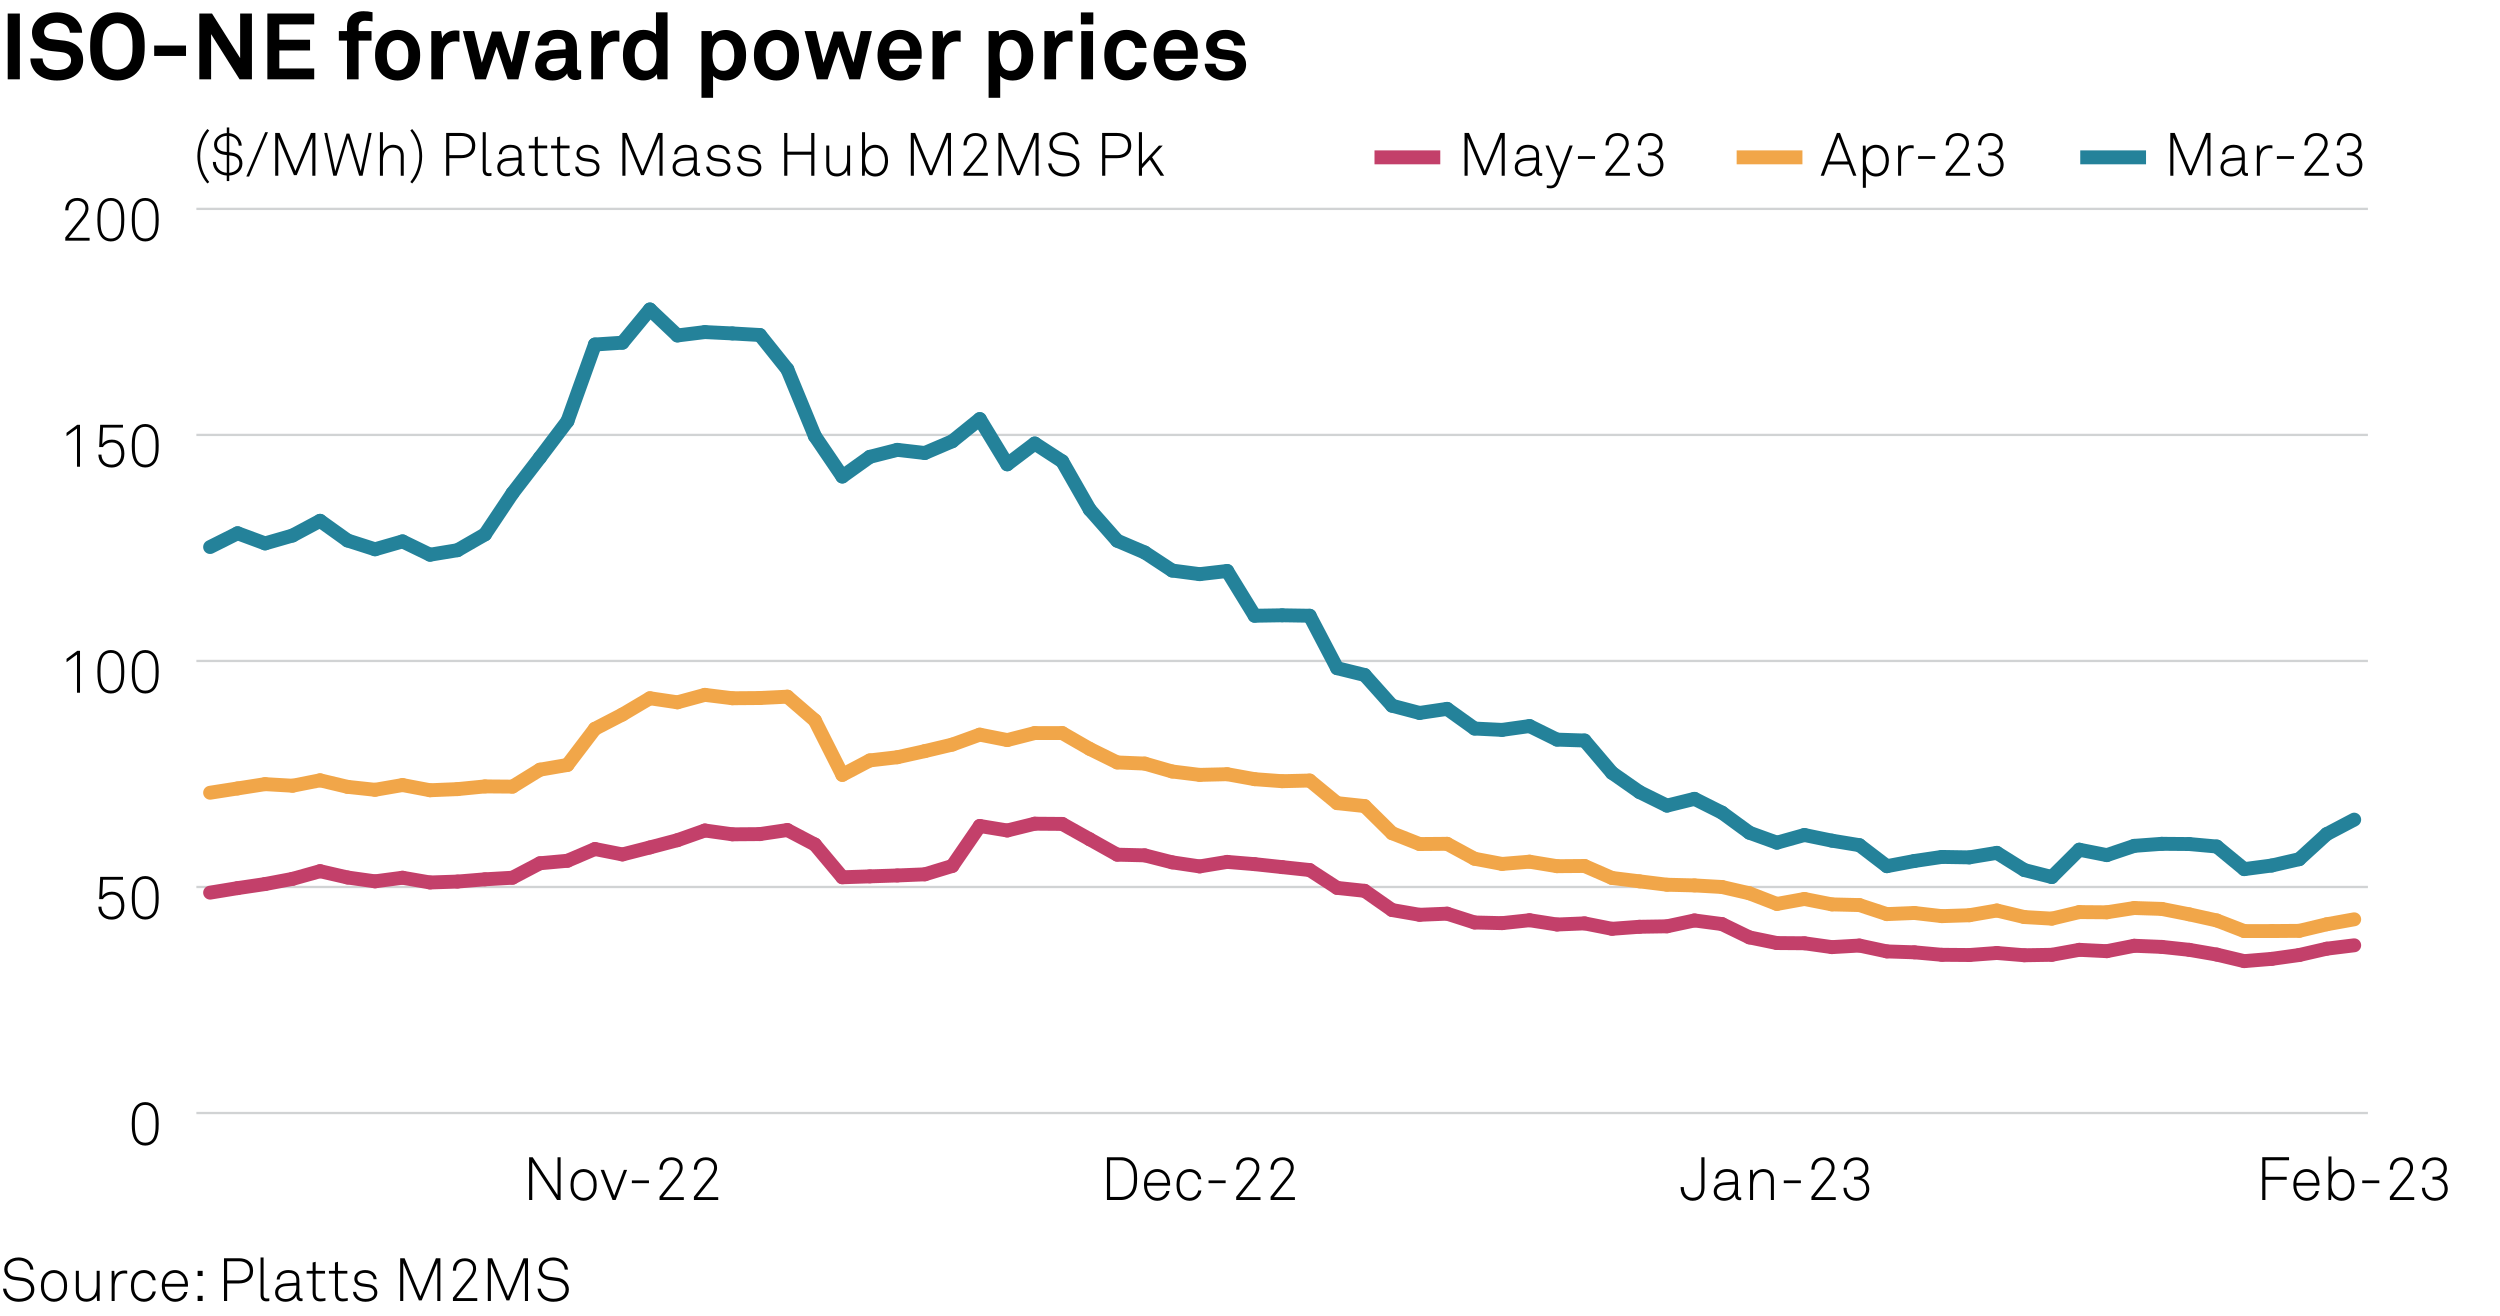 <?xml version="1.0" encoding="utf-8"?>
<!-- Generator: Adobe Illustrator 27.1.1, SVG Export Plug-In . SVG Version: 6.00 Build 0)  -->
<svg version="1.1" xmlns="http://www.w3.org/2000/svg" xmlns:xlink="http://www.w3.org/1999/xlink" x="0px" y="0px"
	 viewBox="0 0 269.291 141.732" enable-background="new 0 0 269.291 141.732" xml:space="preserve">
<g id="Background">
	<rect fill="#FFFFFF" width="269.291" height="141.732"/>
</g>
<g id="Graph">
	<g>
		<path d="M0.83,8.545V1.459h1.309v7.086H0.83z"/>
		<path d="M8.367,7.915c-0.54,0.54-1.369,0.76-2.239,0.76c-0.75,0-1.539-0.2-2.119-0.729c-0.42-0.38-0.74-0.979-0.74-1.649h1.319
			c0,0.35,0.16,0.659,0.37,0.869c0.3,0.3,0.78,0.38,1.189,0.38c0.49,0,0.959-0.1,1.229-0.38c0.16-0.17,0.28-0.34,0.28-0.68
			c0-0.52-0.4-0.759-0.84-0.839c-0.479-0.09-1.099-0.11-1.569-0.19c-0.979-0.16-1.799-0.799-1.799-1.979
			c0-0.56,0.25-1.029,0.62-1.399c0.47-0.46,1.249-0.75,2.079-0.75c0.76,0,1.499,0.24,1.979,0.689c0.42,0.4,0.709,0.919,0.72,1.509
			H7.527c-0.01-0.25-0.14-0.52-0.31-0.7c-0.23-0.24-0.7-0.38-1.079-0.38c-0.4,0-0.86,0.09-1.149,0.39c-0.15,0.16-0.24,0.34-0.24,0.6
			c0,0.46,0.3,0.7,0.72,0.77c0.45,0.07,1.08,0.12,1.539,0.18c1.06,0.15,1.949,0.839,1.949,2.049
			C8.957,7.096,8.717,7.565,8.367,7.915z"/>
		<path d="M14.687,7.875c-0.54,0.54-1.279,0.799-2.039,0.799c-0.76,0-1.5-0.26-2.039-0.799C9.84,7.106,9.71,6.166,9.71,5.007
			s0.13-2.109,0.899-2.878c0.54-0.54,1.279-0.799,2.039-0.799c0.759,0,1.499,0.26,2.039,0.799c0.77,0.77,0.899,1.719,0.899,2.878
			S15.457,7.106,14.687,7.875z M13.768,2.968c-0.28-0.3-0.709-0.47-1.119-0.47c-0.41,0-0.84,0.17-1.12,0.47
			c-0.49,0.51-0.51,1.39-0.51,2.039c0,0.65,0.02,1.519,0.51,2.029c0.28,0.3,0.709,0.47,1.12,0.47c0.41,0,0.839-0.17,1.119-0.47
			c0.49-0.51,0.51-1.379,0.51-2.029C14.277,4.357,14.257,3.478,13.768,2.968z"/>
		<path d="M16.609,6.026v-1.12h3.428v1.12H16.609z"/>
		<path d="M25.807,8.545l-3.068-4.867v4.867h-1.269V1.459h1.369l3.028,4.797V1.459h1.27v7.086H25.807z"/>
		<path d="M28.799,8.545V1.459h5.047v1.169h-3.758v1.649h3.309v1.159h-3.309v1.939h3.758v1.169H28.799z"/>
		<path d="M39.308,2.238c-0.45,0-0.68,0.26-0.68,0.63v0.479h1.39v1.03h-1.39v4.167h-1.249V4.377h-0.88v-1.03h0.88v-0.5
			c0-0.959,0.649-1.639,1.769-1.639c0.36,0,0.589,0.03,0.979,0.11v1C39.867,2.269,39.638,2.238,39.308,2.238z"/>
		<path d="M44.647,7.865c-0.36,0.44-1.029,0.81-1.819,0.81s-1.459-0.37-1.819-0.81c-0.39-0.49-0.609-1.04-0.609-1.919
			s0.22-1.429,0.609-1.919c0.36-0.44,1.03-0.81,1.819-0.81s1.459,0.37,1.819,0.81c0.39,0.49,0.61,1.04,0.61,1.919
			S45.037,7.375,44.647,7.865z M43.618,4.637c-0.17-0.18-0.45-0.33-0.79-0.33s-0.62,0.15-0.79,0.33c-0.3,0.33-0.37,0.819-0.37,1.309
			s0.07,0.979,0.37,1.31c0.17,0.18,0.45,0.33,0.79,0.33s0.62-0.15,0.79-0.33c0.3-0.33,0.37-0.82,0.37-1.31
			S43.917,4.967,43.618,4.637z"/>
		<path d="M49.058,4.457c-0.879,0-1.339,0.63-1.339,1.469v2.619h-1.259V3.348h1.059l0.11,0.78c0.24-0.6,0.86-0.85,1.469-0.85
			c0.13,0,0.26,0.01,0.39,0.03v1.2C49.348,4.477,49.198,4.457,49.058,4.457z"/>
		<path d="M55.836,8.545h-1.159l-1.18-3.508l-1.159,3.508h-1.159l-1.319-5.197h1.209l0.83,3.408l1.089-3.358h1.03l1.099,3.348
			l0.8-3.398h1.189L55.836,8.545z"/>
		<path d="M61.977,8.625c-0.54,0-0.84-0.34-0.879-0.729c-0.24,0.419-0.84,0.779-1.579,0.779c-1.24,0-1.879-0.779-1.879-1.629
			c0-0.99,0.77-1.559,1.759-1.629l1.529-0.11v-0.32c0-0.49-0.17-0.819-0.88-0.819c-0.58,0-0.919,0.26-0.949,0.739h-1.209
			c0.07-1.169,1-1.689,2.159-1.689c0.89,0,1.649,0.28,1.949,1.06c0.13,0.33,0.15,0.7,0.15,1.049v1.929c0,0.24,0.08,0.33,0.29,0.33
			c0.08,0,0.16-0.02,0.16-0.02v0.919C62.387,8.575,62.277,8.625,61.977,8.625z M60.928,6.236l-1.319,0.1
			c-0.38,0.03-0.75,0.26-0.75,0.68c0,0.4,0.35,0.65,0.739,0.65c0.78,0,1.33-0.42,1.33-1.189V6.236z"/>
		<path d="M66.287,4.457c-0.879,0-1.339,0.63-1.339,1.469v2.619h-1.259V3.348h1.059l0.11,0.78c0.24-0.6,0.86-0.85,1.469-0.85
			c0.13,0,0.26,0.01,0.39,0.03v1.2C66.577,4.477,66.427,4.457,66.287,4.457z"/>
		<path d="M70.827,8.545l-0.08-0.57c-0.31,0.48-0.89,0.69-1.459,0.69c-0.52,0-0.949-0.18-1.269-0.44
			c-0.62-0.51-0.919-1.289-0.919-2.269c0-1.02,0.31-1.809,0.929-2.319c0.32-0.26,0.74-0.42,1.27-0.42c0.66,0,1.139,0.22,1.359,0.49
			V1.329h1.249v7.216H70.827z M69.538,4.267c-0.39,0-0.66,0.18-0.839,0.41c-0.26,0.34-0.33,0.81-0.33,1.259s0.07,0.929,0.33,1.269
			c0.18,0.23,0.45,0.41,0.839,0.41c0.979,0,1.179-0.929,1.179-1.679S70.517,4.267,69.538,4.267z"/>
		<path d="M79.437,8.255c-0.32,0.26-0.739,0.42-1.269,0.42c-0.62,0-1.12-0.22-1.359-0.51v2.369h-1.249V3.348h1.079l0.08,0.57
			c0.31-0.48,0.89-0.689,1.459-0.689c0.52,0,0.939,0.18,1.259,0.439c0.62,0.51,0.93,1.29,0.93,2.269
			C80.366,6.956,80.057,7.746,79.437,8.255z M78.767,4.687c-0.18-0.23-0.45-0.41-0.839-0.41c-0.979,0-1.18,0.929-1.18,1.679
			c0,0.75,0.2,1.669,1.18,1.669c0.39,0,0.66-0.18,0.839-0.41c0.26-0.34,0.33-0.81,0.33-1.259
			C79.097,5.506,79.027,5.027,78.767,4.687z"/>
		<path d="M85.457,7.865c-0.36,0.44-1.029,0.81-1.819,0.81s-1.459-0.37-1.819-0.81c-0.39-0.49-0.609-1.04-0.609-1.919
			s0.22-1.429,0.609-1.919c0.36-0.44,1.03-0.81,1.819-0.81s1.459,0.37,1.819,0.81c0.39,0.49,0.609,1.04,0.609,1.919
			S85.847,7.375,85.457,7.865z M84.428,4.637c-0.17-0.18-0.45-0.33-0.79-0.33s-0.62,0.15-0.79,0.33c-0.3,0.33-0.37,0.819-0.37,1.309
			s0.07,0.979,0.37,1.31c0.17,0.18,0.45,0.33,0.79,0.33s0.62-0.15,0.79-0.33c0.3-0.33,0.37-0.82,0.37-1.31
			S84.728,4.967,84.428,4.637z"/>
		<path d="M92.646,8.545h-1.159l-1.18-3.508l-1.159,3.508h-1.159l-1.319-5.197h1.209l0.829,3.408l1.09-3.358h1.029l1.099,3.348
			l0.8-3.398h1.189L92.646,8.545z"/>
		<path d="M99.267,6.336h-3.478c-0.01,0.4,0.13,0.78,0.38,1.02c0.18,0.17,0.43,0.32,0.77,0.32c0.36,0,0.58-0.07,0.76-0.25
			c0.11-0.11,0.2-0.25,0.25-0.439h1.2c-0.03,0.31-0.24,0.72-0.44,0.959c-0.44,0.52-1.089,0.729-1.749,0.729
			c-0.709,0-1.229-0.25-1.639-0.64c-0.52-0.5-0.799-1.229-0.799-2.079c0-0.83,0.25-1.569,0.75-2.079c0.39-0.4,0.949-0.66,1.659-0.66
			c0.77,0,1.469,0.31,1.899,0.959c0.38,0.57,0.47,1.16,0.45,1.809C99.277,5.986,99.267,6.226,99.267,6.336z M97.708,4.517
			c-0.17-0.18-0.43-0.3-0.79-0.3c-0.38,0-0.689,0.16-0.87,0.4c-0.18,0.23-0.26,0.47-0.27,0.81h2.249
			C98.018,5.037,97.908,4.737,97.708,4.517z"/>
		<path d="M103.047,4.457c-0.879,0-1.339,0.63-1.339,1.469v2.619h-1.259V3.348h1.059l0.11,0.78c0.24-0.6,0.86-0.85,1.469-0.85
			c0.13,0,0.26,0.01,0.39,0.03v1.2C103.337,4.477,103.188,4.457,103.047,4.457z"/>
		<path d="M110.366,8.255c-0.32,0.26-0.739,0.42-1.269,0.42c-0.62,0-1.12-0.22-1.359-0.51v2.369h-1.249V3.348h1.079l0.08,0.57
			c0.31-0.48,0.89-0.689,1.459-0.689c0.52,0,0.939,0.18,1.259,0.439c0.62,0.51,0.93,1.29,0.93,2.269
			C111.296,6.956,110.986,7.746,110.366,8.255z M109.697,4.687c-0.18-0.23-0.45-0.41-0.839-0.41c-0.979,0-1.18,0.929-1.18,1.679
			c0,0.75,0.2,1.669,1.18,1.669c0.39,0,0.66-0.18,0.839-0.41c0.26-0.34,0.33-0.81,0.33-1.259
			C110.026,5.506,109.957,5.027,109.697,4.687z"/>
		<path d="M115.097,4.457c-0.879,0-1.339,0.63-1.339,1.469v2.619h-1.259V3.348h1.059l0.11,0.78c0.24-0.6,0.86-0.85,1.469-0.85
			c0.13,0,0.26,0.01,0.39,0.03v1.2C115.387,4.477,115.237,4.457,115.097,4.457z"/>
		<path d="M116.429,2.628v-1.29h1.339v1.29H116.429z M116.469,8.545V3.348h1.269v5.197H116.469z"/>
		<path d="M123.107,7.835c-0.36,0.45-0.99,0.819-1.779,0.819s-1.449-0.38-1.809-0.819c-0.39-0.49-0.569-1.14-0.569-1.899
			c0-0.76,0.18-1.409,0.569-1.899c0.36-0.44,1.02-0.82,1.809-0.82s1.419,0.37,1.779,0.82c0.24,0.31,0.379,0.719,0.399,1.129h-1.229
			c-0.01-0.19-0.07-0.35-0.15-0.48c-0.15-0.23-0.42-0.39-0.8-0.39c-0.34,0-0.589,0.14-0.759,0.32c-0.3,0.33-0.35,0.83-0.35,1.319
			s0.05,0.979,0.35,1.309c0.17,0.18,0.419,0.33,0.759,0.33c0.38,0,0.65-0.16,0.8-0.39c0.08-0.13,0.14-0.29,0.15-0.479h1.229
			C123.486,7.116,123.347,7.525,123.107,7.835z"/>
		<path d="M129.006,6.336h-3.478c-0.01,0.4,0.13,0.78,0.38,1.02c0.18,0.17,0.43,0.32,0.77,0.32c0.36,0,0.58-0.07,0.76-0.25
			c0.11-0.11,0.2-0.25,0.25-0.439h1.2c-0.03,0.31-0.24,0.72-0.44,0.959c-0.44,0.52-1.089,0.729-1.749,0.729
			c-0.709,0-1.229-0.25-1.639-0.64c-0.52-0.5-0.799-1.229-0.799-2.079c0-0.83,0.25-1.569,0.75-2.079c0.39-0.4,0.949-0.66,1.659-0.66
			c0.77,0,1.469,0.31,1.899,0.959c0.38,0.57,0.47,1.16,0.45,1.809C129.016,5.986,129.006,6.226,129.006,6.336z M127.447,4.517
			c-0.17-0.18-0.43-0.3-0.79-0.3c-0.38,0-0.689,0.16-0.87,0.4c-0.18,0.23-0.26,0.47-0.27,0.81h2.249
			C127.757,5.037,127.647,4.737,127.447,4.517z"/>
		<path d="M133.776,8.075c-0.42,0.42-1.069,0.6-1.779,0.6c-0.659,0-1.249-0.19-1.679-0.6c-0.3-0.29-0.55-0.72-0.55-1.209h1.169
			c0,0.23,0.12,0.48,0.28,0.61c0.2,0.16,0.43,0.23,0.789,0.23c0.42,0,1.06-0.09,1.06-0.66c0-0.3-0.199-0.5-0.52-0.55
			c-0.46-0.07-0.979-0.1-1.439-0.2c-0.71-0.15-1.189-0.73-1.189-1.39c0-0.529,0.22-0.899,0.53-1.169c0.38-0.33,0.93-0.52,1.579-0.52
			c0.619,0,1.249,0.2,1.629,0.61c0.28,0.3,0.46,0.689,0.46,1.069h-1.189c0-0.2-0.09-0.36-0.21-0.49c-0.149-0.15-0.42-0.24-0.68-0.24
			c-0.18,0-0.35,0-0.54,0.08c-0.22,0.09-0.399,0.28-0.399,0.55c0,0.37,0.32,0.48,0.6,0.52c0.47,0.06,0.6,0.07,1.109,0.15
			c0.819,0.13,1.419,0.649,1.419,1.469C134.226,7.436,134.046,7.805,133.776,8.075z"/>
	</g>
	<g>
		<path d="M22.333,19.762c-0.702-0.787-1.073-1.917-1.073-2.932s0.371-2.145,1.073-2.932l0.202,0.156
			c-0.637,0.819-0.969,1.709-0.969,2.775s0.332,1.957,0.969,2.776L22.333,19.762z"/>
		<path d="M25.746,18.481c-0.267,0.267-0.611,0.403-1.053,0.429v0.591h-0.266v-0.591c-0.423-0.026-0.839-0.182-1.105-0.468
			c-0.241-0.26-0.396-0.605-0.396-1.001h0.325c0,0.325,0.137,0.611,0.332,0.812c0.214,0.221,0.52,0.338,0.845,0.358v-1.905
			l-0.292-0.039c-0.592-0.078-1.079-0.429-1.079-1.118c0-0.364,0.169-0.624,0.39-0.825c0.26-0.234,0.605-0.371,0.982-0.39V13.73
			h0.266v0.611c0.377,0.039,0.722,0.195,0.949,0.436c0.228,0.241,0.384,0.54,0.396,0.917h-0.325
			c-0.013-0.286-0.13-0.533-0.312-0.728c-0.169-0.182-0.436-0.286-0.709-0.318v1.755l0.306,0.039
			c0.689,0.084,1.112,0.514,1.112,1.177C26.11,18,25.954,18.28,25.746,18.481z M24.426,14.633c-0.286,0.013-0.54,0.091-0.741,0.267
			c-0.175,0.149-0.306,0.357-0.306,0.65c0,0.533,0.377,0.735,0.787,0.787l0.26,0.033V14.633z M24.959,16.772l-0.267-0.032v1.872
			c0.325-0.026,0.605-0.137,0.813-0.338c0.156-0.149,0.279-0.377,0.279-0.656C25.785,17.117,25.479,16.837,24.959,16.772z"/>
		<path d="M26.831,19.015h-0.299l2.035-4.778h0.299L26.831,19.015z"/>
		<path d="M33.643,18.93v-4.121l-1.684,4.056h-0.299l-1.684-4.024v4.089h-0.332v-4.609h0.475l1.703,4.095l1.671-4.095h0.481v4.609
			H33.643z"/>
		<path d="M39.058,18.93h-0.371l-1.216-4.037l-1.215,4.037h-0.357l-0.969-4.609h0.318l0.865,4.122l1.215-4.05h0.306l1.222,4.05
			l0.852-4.122h0.318L39.058,18.93z"/>
		<path d="M43.166,18.93v-2.125c0-0.565-0.247-0.904-0.839-0.904c-0.799,0-1.079,0.702-1.079,1.404v1.625h-0.325v-4.693h0.325v2.042
			c0.182-0.416,0.644-0.683,1.098-0.683c0.748,0,1.144,0.461,1.144,1.189v2.145H43.166z"/>
		<path d="M44.4,19.762l-0.202-0.156c0.637-0.819,0.969-1.71,0.969-2.776s-0.332-1.957-0.969-2.775l0.202-0.156
			c0.702,0.787,1.072,1.917,1.072,2.932S45.103,18.976,44.4,19.762z"/>
		<path d="M49.659,17.039h-1.261v1.892H48.06v-4.609h1.599c0.884,0,1.534,0.429,1.534,1.359
			C51.192,16.609,50.542,17.039,49.659,17.039z M49.659,14.646h-1.261v2.067h1.261c0.676,0,1.183-0.312,1.183-1.033
			C50.842,14.958,50.334,14.646,49.659,14.646z"/>
		<path d="M52.648,18.969c-0.416,0-0.65-0.214-0.65-0.689v-4.043h0.325v4.03c0,0.221,0.065,0.39,0.338,0.39
			c0.13,0,0.188,0,0.279-0.013v0.286C52.87,18.95,52.785,18.969,52.648,18.969z"/>
		<path d="M56.367,18.95c-0.403,0-0.514-0.292-0.514-0.637c-0.175,0.462-0.669,0.702-1.17,0.702c-0.63,0-1.118-0.377-1.118-1.001
			c0-0.579,0.449-0.923,1.092-0.969l1.196-0.084v-0.318c0-0.54-0.364-0.741-0.858-0.741c-0.514,0-0.904,0.234-0.936,0.715h-0.325
			c0.045-0.657,0.559-1.021,1.261-1.021c0.442,0,0.923,0.149,1.099,0.598c0.078,0.202,0.084,0.41,0.084,0.624V18.3
			c0,0.221,0.032,0.351,0.253,0.351c0.039,0,0.059,0,0.091-0.007v0.286C56.445,18.943,56.445,18.95,56.367,18.95z M55.853,17.26
			l-1.164,0.071c-0.481,0.033-0.793,0.286-0.793,0.683c0,0.468,0.351,0.702,0.812,0.702c0.819,0,1.144-0.663,1.144-1.287V17.26z"/>
		<path d="M58.446,18.976c-0.604,0-0.838-0.383-0.838-0.949v-2.048h-0.65V15.68h0.65v-0.897l0.325-0.078v0.975h1.008v0.299h-1.008
			v2.035c0,0.383,0.104,0.656,0.54,0.656c0.176,0,0.338-0.026,0.514-0.058v0.286C58.804,18.937,58.628,18.976,58.446,18.976z"/>
		<path d="M60.852,18.976c-0.604,0-0.838-0.383-0.838-0.949v-2.048h-0.65V15.68h0.65v-0.897l0.325-0.078v0.975h1.008v0.299h-1.008
			v2.035c0,0.383,0.104,0.656,0.54,0.656c0.176,0,0.338-0.026,0.514-0.058v0.286C61.209,18.937,61.034,18.976,60.852,18.976z"/>
		<path d="M64.355,18.625c-0.234,0.26-0.624,0.39-1.053,0.39c-0.442,0-0.819-0.137-1.066-0.416c-0.182-0.208-0.26-0.39-0.273-0.656
			h0.332c0.02,0.195,0.104,0.364,0.24,0.5c0.188,0.182,0.455,0.26,0.767,0.26c0.338,0,0.604-0.078,0.767-0.241
			c0.117-0.117,0.176-0.227,0.176-0.416c0-0.292-0.208-0.539-0.598-0.591l-0.631-0.084c-0.266-0.033-0.552-0.117-0.734-0.325
			c-0.117-0.136-0.182-0.305-0.182-0.513c0-0.26,0.111-0.475,0.28-0.631c0.234-0.214,0.552-0.305,0.891-0.305
			c0.39,0,0.76,0.124,0.981,0.383c0.149,0.176,0.24,0.39,0.247,0.598h-0.325c-0.013-0.104-0.059-0.267-0.163-0.39
			c-0.149-0.175-0.403-0.286-0.741-0.286c-0.254,0-0.442,0.046-0.585,0.15c-0.163,0.117-0.254,0.273-0.254,0.448
			c0,0.273,0.137,0.481,0.631,0.546l0.617,0.084c0.611,0.084,0.897,0.5,0.897,0.897C64.576,18.267,64.498,18.462,64.355,18.625z"/>
		<path d="M71.037,18.93v-4.121l-1.684,4.056h-0.299l-1.684-4.024v4.089H67.04v-4.609h0.475l1.703,4.095l1.671-4.095h0.481v4.609
			H71.037z"/>
		<path d="M75.249,18.95c-0.403,0-0.514-0.292-0.514-0.637c-0.175,0.462-0.669,0.702-1.17,0.702c-0.63,0-1.118-0.377-1.118-1.001
			c0-0.579,0.449-0.923,1.092-0.969l1.196-0.084v-0.318c0-0.54-0.364-0.741-0.858-0.741c-0.514,0-0.904,0.234-0.936,0.715h-0.325
			c0.045-0.657,0.559-1.021,1.261-1.021c0.442,0,0.923,0.149,1.099,0.598c0.078,0.202,0.084,0.41,0.084,0.624V18.3
			c0,0.221,0.032,0.351,0.253,0.351c0.039,0,0.059,0,0.091-0.007v0.286C75.327,18.943,75.327,18.95,75.249,18.95z M74.735,17.26
			l-1.164,0.071c-0.481,0.033-0.793,0.286-0.793,0.683c0,0.468,0.351,0.702,0.812,0.702c0.819,0,1.144-0.663,1.144-1.287V17.26z"/>
		<path d="M78.46,18.625c-0.234,0.26-0.624,0.39-1.053,0.39c-0.442,0-0.819-0.137-1.066-0.416c-0.182-0.208-0.26-0.39-0.273-0.656
			h0.332c0.02,0.195,0.104,0.364,0.24,0.5c0.188,0.182,0.455,0.26,0.767,0.26c0.338,0,0.604-0.078,0.767-0.241
			c0.117-0.117,0.176-0.227,0.176-0.416c0-0.292-0.208-0.539-0.598-0.591l-0.63-0.084c-0.267-0.033-0.553-0.117-0.735-0.325
			c-0.117-0.136-0.182-0.305-0.182-0.513c0-0.26,0.111-0.475,0.28-0.631c0.234-0.214,0.552-0.305,0.891-0.305
			c0.39,0,0.76,0.124,0.981,0.383c0.149,0.176,0.24,0.39,0.247,0.598h-0.325c-0.013-0.104-0.059-0.267-0.163-0.39
			c-0.149-0.175-0.403-0.286-0.741-0.286c-0.253,0-0.442,0.046-0.585,0.15c-0.163,0.117-0.254,0.273-0.254,0.448
			c0,0.273,0.137,0.481,0.631,0.546l0.617,0.084c0.611,0.084,0.897,0.5,0.897,0.897C78.681,18.267,78.603,18.462,78.46,18.625z"/>
		<path d="M81.788,18.625c-0.234,0.26-0.624,0.39-1.053,0.39c-0.442,0-0.819-0.137-1.066-0.416c-0.182-0.208-0.26-0.39-0.273-0.656
			h0.332c0.02,0.195,0.104,0.364,0.24,0.5c0.188,0.182,0.455,0.26,0.767,0.26c0.338,0,0.604-0.078,0.767-0.241
			c0.117-0.117,0.176-0.227,0.176-0.416c0-0.292-0.208-0.539-0.598-0.591l-0.631-0.084c-0.266-0.033-0.552-0.117-0.734-0.325
			c-0.117-0.136-0.182-0.305-0.182-0.513c0-0.26,0.111-0.475,0.28-0.631c0.234-0.214,0.552-0.305,0.891-0.305
			c0.39,0,0.76,0.124,0.981,0.383c0.149,0.176,0.24,0.39,0.247,0.598h-0.325c-0.013-0.104-0.059-0.267-0.163-0.39
			c-0.149-0.175-0.403-0.286-0.741-0.286c-0.254,0-0.442,0.046-0.585,0.15c-0.163,0.117-0.254,0.273-0.254,0.448
			c0,0.273,0.137,0.481,0.631,0.546l0.617,0.084c0.611,0.084,0.897,0.5,0.897,0.897C82.009,18.267,81.931,18.462,81.788,18.625z"/>
		<path d="M87.384,18.93v-2.262H84.81v2.262h-0.338v-4.609h0.338v2.015h2.574v-2.015h0.338v4.609H87.384z"/>
		<path d="M91.284,18.924l-0.039-0.592c-0.182,0.416-0.644,0.676-1.099,0.676c-0.748,0-1.144-0.461-1.144-1.189v-2.146h0.325v2.126
			c0,0.565,0.247,0.89,0.839,0.89c0.799,0,1.079-0.689,1.079-1.391v-1.625h0.325v3.25H91.284z"/>
		<path d="M95.125,18.709c-0.214,0.188-0.494,0.306-0.865,0.306c-0.436,0-0.903-0.253-1.079-0.656l-0.039,0.572h-0.286v-4.693h0.325
			v1.989c0.175-0.371,0.624-0.63,1.085-0.63c0.377,0,0.669,0.13,0.884,0.338c0.345,0.325,0.507,0.845,0.507,1.378
			C95.659,17.871,95.489,18.391,95.125,18.709z M94.963,16.2c-0.169-0.176-0.39-0.286-0.695-0.286c-0.299,0-0.52,0.098-0.683,0.253
			c-0.299,0.28-0.41,0.657-0.41,1.138c0,0.448,0.124,0.845,0.416,1.131c0.163,0.156,0.377,0.26,0.663,0.26
			c0.273,0,0.481-0.084,0.644-0.228c0.299-0.267,0.429-0.702,0.429-1.164C95.327,16.889,95.216,16.473,94.963,16.2z"/>
		<path d="M102.106,18.93v-4.121l-1.684,4.056h-0.299l-1.684-4.024v4.089h-0.332v-4.609h0.475l1.703,4.095l1.671-4.095h0.481v4.609
			H102.106z"/>
		<path d="M103.79,18.93v-0.351l1.807-2.255c0.182-0.228,0.364-0.572,0.364-0.871c0-0.527-0.39-0.819-0.884-0.819
			c-0.618,0-0.949,0.429-0.949,1.027h-0.345c0-0.773,0.487-1.333,1.293-1.333c0.702,0,1.209,0.422,1.209,1.125
			c0,0.383-0.208,0.773-0.442,1.06l-1.69,2.106h2.255v0.312H103.79z"/>
		<path d="M111.544,18.93v-4.121l-1.684,4.056h-0.299l-1.684-4.024v4.089h-0.332v-4.609h0.475l1.703,4.095l1.671-4.095h0.481v4.609
			H111.544z"/>
		<path d="M115.912,18.566c-0.312,0.305-0.773,0.448-1.307,0.448c-0.526,0-0.981-0.169-1.287-0.494
			c-0.228-0.24-0.384-0.565-0.416-0.917h0.351c0.032,0.273,0.162,0.527,0.338,0.708c0.247,0.254,0.63,0.377,1.014,0.377
			c0.397,0,0.793-0.104,1.047-0.344c0.163-0.156,0.273-0.371,0.273-0.663c0-0.442-0.345-0.826-0.897-0.897l-0.858-0.11
			c-0.65-0.085-1.131-0.455-1.131-1.164c0-0.384,0.169-0.657,0.403-0.871c0.286-0.26,0.708-0.403,1.137-0.403
			c0.494,0,0.988,0.202,1.248,0.507c0.195,0.228,0.325,0.468,0.351,0.799h-0.344c-0.033-0.234-0.104-0.41-0.254-0.585
			c-0.201-0.247-0.578-0.396-1.001-0.396c-0.332,0-0.65,0.084-0.877,0.279c-0.175,0.156-0.312,0.371-0.312,0.67
			c0,0.546,0.39,0.754,0.812,0.806l0.871,0.111c0.715,0.091,1.203,0.604,1.203,1.254C116.276,18.085,116.127,18.352,115.912,18.566z
			"/>
		<path d="M120.319,17.039h-1.261v1.892h-0.338v-4.609h1.599c0.884,0,1.534,0.429,1.534,1.359
			C121.853,16.609,121.203,17.039,120.319,17.039z M120.319,14.646h-1.261v2.067h1.261c0.676,0,1.183-0.312,1.183-1.033
			C121.502,14.958,120.995,14.646,120.319,14.646z"/>
		<path d="M125.006,18.93l-1.144-1.735l-0.852,0.929v0.806h-0.332v-4.693h0.332v3.419l1.827-1.976h0.409l-1.15,1.254l1.307,1.996
			H125.006z"/>
	</g>
	<g>
		<path d="M3.334,139.776c-0.312,0.305-0.773,0.448-1.307,0.448c-0.526,0-0.981-0.169-1.287-0.494
			c-0.228-0.24-0.384-0.565-0.416-0.917h0.351c0.032,0.273,0.162,0.527,0.338,0.709c0.247,0.254,0.63,0.377,1.014,0.377
			c0.397,0,0.793-0.104,1.047-0.345c0.163-0.156,0.273-0.37,0.273-0.663c0-0.441-0.345-0.825-0.897-0.896l-0.858-0.11
			c-0.65-0.085-1.131-0.455-1.131-1.164c0-0.384,0.169-0.656,0.403-0.871c0.286-0.26,0.708-0.403,1.137-0.403
			c0.494,0,0.988,0.202,1.248,0.508c0.195,0.228,0.325,0.468,0.351,0.799H3.257c-0.033-0.233-0.104-0.409-0.254-0.585
			c-0.201-0.247-0.578-0.396-1.001-0.396c-0.332,0-0.65,0.085-0.877,0.279c-0.175,0.156-0.312,0.371-0.312,0.67
			c0,0.546,0.39,0.754,0.812,0.806l0.871,0.111c0.715,0.091,1.203,0.604,1.203,1.254C3.699,139.295,3.549,139.562,3.334,139.776z"/>
		<path d="M6.767,139.834c-0.228,0.228-0.546,0.391-0.949,0.391c-0.403,0-0.721-0.163-0.949-0.391
			c-0.338-0.338-0.462-0.767-0.462-1.319s0.124-0.981,0.462-1.319c0.228-0.228,0.546-0.39,0.949-0.39
			c0.403,0,0.722,0.162,0.949,0.39c0.338,0.338,0.461,0.767,0.461,1.319S7.104,139.496,6.767,139.834z M6.533,137.41
			c-0.169-0.176-0.403-0.286-0.715-0.286s-0.546,0.11-0.715,0.286c-0.292,0.305-0.364,0.683-0.364,1.104
			c0,0.423,0.072,0.8,0.364,1.105c0.169,0.175,0.403,0.286,0.715,0.286s0.546-0.111,0.715-0.286
			c0.292-0.306,0.364-0.683,0.364-1.105C6.896,138.093,6.825,137.715,6.533,137.41z"/>
		<path d="M10.452,140.134l-0.039-0.592c-0.182,0.416-0.644,0.676-1.099,0.676c-0.748,0-1.144-0.461-1.144-1.189v-2.146h0.325v2.126
			c0,0.565,0.247,0.891,0.839,0.891c0.799,0,1.079-0.689,1.079-1.391v-1.626h0.325v3.251H10.452z"/>
		<path d="M13.383,137.169c-0.812,0-1.033,0.729-1.033,1.411v1.56h-0.325v-3.25h0.286l0.039,0.656
			c0.143-0.448,0.578-0.688,1.033-0.688c0.104,0,0.215,0,0.319,0.02v0.325C13.598,137.176,13.487,137.169,13.383,137.169z"/>
		<path d="M15.515,140.225c-0.403,0-0.728-0.156-0.956-0.384c-0.338-0.338-0.455-0.773-0.455-1.326s0.117-0.988,0.455-1.326
			c0.228-0.228,0.553-0.383,0.956-0.383c0.676,0,1.177,0.441,1.255,1.099h-0.338c-0.071-0.449-0.422-0.78-0.917-0.78
			c-0.312,0-0.552,0.104-0.721,0.279c-0.292,0.306-0.358,0.689-0.358,1.111c0,0.423,0.065,0.812,0.358,1.118
			c0.169,0.176,0.409,0.273,0.721,0.273c0.5,0,0.845-0.352,0.923-0.793h0.344C16.698,139.743,16.198,140.225,15.515,140.225z"/>
		<path d="M20.241,138.593h-2.483c0.006,0.377,0.13,0.729,0.338,0.976c0.182,0.214,0.436,0.344,0.787,0.344
			c0.286,0,0.533-0.104,0.708-0.286c0.117-0.123,0.208-0.266,0.247-0.461h0.338c-0.045,0.279-0.182,0.507-0.364,0.683
			c-0.234,0.233-0.559,0.377-0.93,0.377c-0.468,0-0.799-0.195-1.033-0.462c-0.267-0.312-0.416-0.741-0.416-1.234
			c0-0.41,0.065-0.813,0.318-1.157c0.273-0.371,0.65-0.565,1.105-0.565c0.877,0,1.391,0.754,1.391,1.572
			C20.248,138.456,20.241,138.515,20.241,138.593z M18.856,137.11c-0.669,0-1.092,0.54-1.092,1.184h2.152
			C19.903,137.677,19.52,137.11,18.856,137.11z"/>
		<path d="M21.287,137.449v-0.56h0.54v0.56H21.287z M21.287,140.14v-0.559h0.54v0.559H21.287z"/>
		<path d="M25.727,138.248h-1.261v1.892h-0.338v-4.608h1.599c0.884,0,1.534,0.429,1.534,1.358S26.611,138.248,25.727,138.248z
			 M25.727,135.856h-1.261v2.066h1.261c0.676,0,1.183-0.312,1.183-1.033S26.403,135.856,25.727,135.856z"/>
		<path d="M28.717,140.179c-0.416,0-0.65-0.214-0.65-0.688v-4.044h0.325v4.03c0,0.222,0.065,0.391,0.338,0.391
			c0.13,0,0.188,0,0.279-0.014v0.286C28.938,140.159,28.854,140.179,28.717,140.179z"/>
		<path d="M32.435,140.159c-0.403,0-0.514-0.292-0.514-0.637c-0.175,0.462-0.669,0.702-1.17,0.702c-0.63,0-1.118-0.377-1.118-1.001
			c0-0.579,0.449-0.923,1.092-0.969l1.196-0.085v-0.318c0-0.539-0.364-0.741-0.858-0.741c-0.514,0-0.904,0.234-0.936,0.716h-0.325
			c0.045-0.657,0.559-1.021,1.261-1.021c0.442,0,0.923,0.149,1.099,0.598c0.078,0.201,0.084,0.409,0.084,0.624v1.482
			c0,0.221,0.032,0.351,0.253,0.351c0.039,0,0.059,0,0.091-0.007v0.286C32.513,140.153,32.513,140.159,32.435,140.159z
			 M31.921,138.47l-1.164,0.071c-0.481,0.032-0.793,0.286-0.793,0.683c0,0.468,0.351,0.702,0.812,0.702
			c0.819,0,1.144-0.663,1.144-1.287V138.47z"/>
		<path d="M34.515,140.186c-0.604,0-0.838-0.384-0.838-0.949v-2.048h-0.65v-0.299h0.65v-0.896l0.325-0.078v0.975h1.008v0.299h-1.008
			v2.035c0,0.383,0.104,0.656,0.54,0.656c0.176,0,0.338-0.026,0.514-0.059v0.286C34.872,140.146,34.697,140.186,34.515,140.186z"/>
		<path d="M36.919,140.186c-0.604,0-0.838-0.384-0.838-0.949v-2.048h-0.65v-0.299h0.65v-0.896l0.325-0.078v0.975h1.008v0.299h-1.008
			v2.035c0,0.383,0.104,0.656,0.54,0.656c0.176,0,0.338-0.026,0.514-0.059v0.286C37.277,140.146,37.102,140.186,36.919,140.186z"/>
		<path d="M40.423,139.834c-0.234,0.261-0.624,0.391-1.053,0.391c-0.442,0-0.819-0.137-1.066-0.416
			c-0.182-0.208-0.26-0.391-0.273-0.656h0.332c0.02,0.194,0.104,0.363,0.24,0.5c0.188,0.182,0.455,0.26,0.767,0.26
			c0.338,0,0.604-0.078,0.767-0.24c0.117-0.117,0.176-0.228,0.176-0.416c0-0.293-0.208-0.539-0.598-0.592l-0.63-0.084
			c-0.267-0.033-0.553-0.117-0.735-0.325c-0.117-0.137-0.182-0.306-0.182-0.514c0-0.26,0.111-0.475,0.28-0.631
			c0.234-0.214,0.552-0.305,0.891-0.305c0.39,0,0.76,0.123,0.981,0.383c0.149,0.176,0.24,0.391,0.247,0.599h-0.325
			c-0.013-0.104-0.059-0.267-0.163-0.391c-0.149-0.175-0.403-0.286-0.741-0.286c-0.253,0-0.442,0.046-0.585,0.15
			c-0.163,0.116-0.254,0.272-0.254,0.448c0,0.272,0.137,0.48,0.631,0.546l0.617,0.084c0.611,0.085,0.897,0.501,0.897,0.897
			C40.644,139.477,40.566,139.672,40.423,139.834z"/>
		<path d="M47.105,140.14v-4.121l-1.684,4.057h-0.299l-1.684-4.024v4.089h-0.332v-4.608h0.475l1.703,4.095l1.671-4.095h0.481v4.608
			H47.105z"/>
		<path d="M48.788,140.14v-0.351l1.807-2.256c0.182-0.228,0.364-0.572,0.364-0.871c0-0.526-0.39-0.819-0.884-0.819
			c-0.618,0-0.949,0.43-0.949,1.027h-0.345c0-0.773,0.487-1.332,1.293-1.332c0.702,0,1.209,0.422,1.209,1.124
			c0,0.384-0.208,0.773-0.442,1.06l-1.69,2.106h2.255v0.312H48.788z"/>
		<path d="M56.543,140.14v-4.121l-1.684,4.057h-0.299l-1.684-4.024v4.089h-0.332v-4.608h0.475l1.703,4.095l1.671-4.095h0.481v4.608
			H56.543z"/>
		<path d="M60.911,139.776c-0.312,0.305-0.773,0.448-1.307,0.448c-0.526,0-0.981-0.169-1.287-0.494
			c-0.228-0.24-0.384-0.565-0.416-0.917h0.351c0.032,0.273,0.162,0.527,0.338,0.709c0.247,0.254,0.63,0.377,1.014,0.377
			c0.397,0,0.793-0.104,1.047-0.345c0.163-0.156,0.273-0.37,0.273-0.663c0-0.441-0.345-0.825-0.897-0.896l-0.858-0.11
			c-0.65-0.085-1.131-0.455-1.131-1.164c0-0.384,0.169-0.656,0.403-0.871c0.286-0.26,0.708-0.403,1.137-0.403
			c0.494,0,0.988,0.202,1.248,0.508c0.195,0.228,0.325,0.468,0.351,0.799h-0.344c-0.033-0.233-0.104-0.409-0.254-0.585
			c-0.201-0.247-0.578-0.396-1.001-0.396c-0.332,0-0.65,0.085-0.877,0.279c-0.175,0.156-0.312,0.371-0.312,0.67
			c0,0.546,0.39,0.754,0.812,0.806l0.871,0.111c0.715,0.091,1.203,0.604,1.203,1.254C61.275,139.295,61.125,139.562,60.911,139.776z
			"/>
	</g>
	<g>
		<path d="M237.775,18.93v-4.121l-1.684,4.056h-0.299l-1.684-4.024v4.089h-0.331v-4.609h0.475l1.702,4.095l1.671-4.095h0.481v4.609
			H237.775z"/>
		<path d="M241.987,18.95c-0.403,0-0.514-0.292-0.514-0.637c-0.175,0.462-0.669,0.702-1.17,0.702c-0.63,0-1.118-0.377-1.118-1.001
			c0-0.579,0.449-0.923,1.093-0.969l1.195-0.084v-0.318c0-0.54-0.363-0.741-0.857-0.741c-0.514,0-0.904,0.234-0.937,0.715h-0.325
			c0.046-0.657,0.56-1.021,1.262-1.021c0.441,0,0.923,0.149,1.099,0.598c0.077,0.202,0.084,0.41,0.084,0.624V18.3
			c0,0.221,0.032,0.351,0.254,0.351c0.039,0,0.059,0,0.091-0.007v0.286C242.065,18.943,242.065,18.95,241.987,18.95z M241.474,17.26
			l-1.163,0.071c-0.481,0.033-0.793,0.286-0.793,0.683c0,0.468,0.351,0.702,0.812,0.702c0.818,0,1.144-0.663,1.144-1.287V17.26z"/>
		<path d="M244.457,15.959c-0.812,0-1.033,0.728-1.033,1.411v1.56h-0.325v-3.25h0.286l0.039,0.656
			c0.143-0.448,0.578-0.689,1.033-0.689c0.104,0,0.215,0,0.319,0.02v0.325C244.672,15.966,244.562,15.959,244.457,15.959z"/>
		<path d="M245.257,17.117v-0.299h1.84v0.299H245.257z"/>
		<path d="M248.233,18.93v-0.351l1.808-2.255c0.182-0.228,0.364-0.572,0.364-0.871c0-0.527-0.391-0.819-0.885-0.819
			c-0.617,0-0.949,0.429-0.949,1.027h-0.344c0-0.773,0.487-1.333,1.293-1.333c0.702,0,1.209,0.422,1.209,1.125
			c0,0.383-0.208,0.773-0.441,1.06l-1.69,2.106h2.256v0.312H248.233z"/>
		<path d="M253.07,19.015c-0.865,0-1.372-0.598-1.385-1.397h0.331c0.007,0.585,0.345,1.085,1.054,1.085
			c0.637,0,1.06-0.371,1.06-0.956c0-0.676-0.416-1.014-1.066-1.014h-0.24v-0.312h0.24c0.585,0,0.969-0.305,0.969-0.91
			c0-0.533-0.436-0.878-0.942-0.878c-0.624,0-1.034,0.403-1.04,1.021h-0.339c0.014-0.806,0.592-1.326,1.379-1.326
			c0.695,0,1.28,0.455,1.28,1.183c0,0.487-0.247,0.923-0.734,1.066c0.532,0.149,0.832,0.63,0.832,1.17
			C254.468,18.508,253.837,19.015,253.07,19.015z"/>
	</g>
	
		<line fill="none" stroke="#24829A" stroke-width="1.5" stroke-miterlimit="10" x1="224.077" y1="16.949" x2="231.163" y2="16.949"/>
	<g>
		<path d="M199.621,18.93l-0.469-1.215h-2.229l-0.455,1.215h-0.351l1.749-4.609h0.331l1.768,4.609H199.621z M198.028,14.79
			l-0.981,2.606h1.982L198.028,14.79z"/>
		<path d="M202.955,18.677c-0.215,0.208-0.507,0.338-0.884,0.338c-0.462,0-0.91-0.26-1.086-0.63v1.846h-0.325v-4.55h0.286
			l0.039,0.572c0.176-0.403,0.644-0.656,1.079-0.656c0.37,0,0.65,0.117,0.864,0.305c0.364,0.319,0.533,0.839,0.533,1.398
			C203.462,17.832,203.3,18.352,202.955,18.677z M202.701,16.142c-0.162-0.143-0.37-0.228-0.644-0.228
			c-0.286,0-0.5,0.104-0.663,0.26c-0.292,0.286-0.416,0.683-0.416,1.131c0,0.481,0.111,0.858,0.41,1.138
			c0.162,0.156,0.383,0.253,0.683,0.253c0.305,0,0.526-0.111,0.695-0.286c0.253-0.273,0.364-0.689,0.364-1.105
			C203.131,16.844,203,16.408,202.701,16.142z"/>
		<path d="M205.815,15.959c-0.812,0-1.033,0.728-1.033,1.411v1.56h-0.325v-3.25h0.286l0.039,0.656
			c0.143-0.448,0.578-0.689,1.033-0.689c0.104,0,0.215,0,0.318,0.02v0.325C206.03,15.966,205.919,15.959,205.815,15.959z"/>
		<path d="M206.614,17.117v-0.299h1.84v0.299H206.614z"/>
		<path d="M209.592,18.93v-0.351l1.807-2.255c0.183-0.228,0.364-0.572,0.364-0.871c0-0.527-0.39-0.819-0.884-0.819
			c-0.618,0-0.949,0.429-0.949,1.027h-0.345c0-0.773,0.487-1.333,1.294-1.333c0.702,0,1.209,0.422,1.209,1.125
			c0,0.383-0.208,0.773-0.442,1.06l-1.689,2.106h2.255v0.312H209.592z"/>
		<path d="M214.428,19.015c-0.864,0-1.371-0.598-1.385-1.397h0.332c0.006,0.585,0.345,1.085,1.053,1.085
			c0.637,0,1.06-0.371,1.06-0.956c0-0.676-0.416-1.014-1.066-1.014h-0.24v-0.312h0.24c0.585,0,0.969-0.305,0.969-0.91
			c0-0.533-0.436-0.878-0.942-0.878c-0.624,0-1.033,0.403-1.04,1.021h-0.338c0.013-0.806,0.592-1.326,1.378-1.326
			c0.695,0,1.28,0.455,1.28,1.183c0,0.487-0.247,0.923-0.734,1.066c0.533,0.149,0.832,0.63,0.832,1.17
			C215.825,18.508,215.194,19.015,214.428,19.015z"/>
	</g>
	
		<line fill="none" stroke="#F1A649" stroke-width="1.5" stroke-miterlimit="10" x1="187.066" y1="16.949" x2="194.152" y2="16.949"/>
	<g>
		<path d="M161.755,18.93v-4.121l-1.684,4.056h-0.299l-1.684-4.024v4.089h-0.331v-4.609h0.475l1.702,4.095l1.671-4.095h0.481v4.609
			H161.755z"/>
		<path d="M165.967,18.95c-0.403,0-0.514-0.292-0.514-0.637c-0.175,0.462-0.669,0.702-1.17,0.702c-0.63,0-1.118-0.377-1.118-1.001
			c0-0.579,0.449-0.923,1.093-0.969l1.195-0.084v-0.318c0-0.54-0.363-0.741-0.857-0.741c-0.514,0-0.904,0.234-0.937,0.715h-0.325
			c0.046-0.657,0.56-1.021,1.262-1.021c0.441,0,0.923,0.149,1.099,0.598c0.077,0.202,0.084,0.41,0.084,0.624V18.3
			c0,0.221,0.032,0.351,0.254,0.351c0.039,0,0.059,0,0.091-0.007v0.286C166.045,18.943,166.045,18.95,165.967,18.95z M165.453,17.26
			l-1.163,0.071c-0.481,0.033-0.793,0.286-0.793,0.683c0,0.468,0.351,0.702,0.812,0.702c0.818,0,1.144-0.663,1.144-1.287V17.26z"/>
		<path d="M167.897,19.625c-0.156,0.41-0.423,0.663-0.878,0.663c-0.123,0-0.292-0.013-0.409-0.058v-0.273
			c0.13,0.02,0.267,0.039,0.396,0.039c0.312,0,0.487-0.208,0.592-0.481l0.208-0.533l-1.333-3.302h0.352l1.138,2.886l1.092-2.886
			h0.351L167.897,19.625z"/>
		<path d="M169.971,17.117v-0.299h1.84v0.299H169.971z"/>
		<path d="M172.947,18.93v-0.351l1.808-2.255c0.182-0.228,0.364-0.572,0.364-0.871c0-0.527-0.391-0.819-0.885-0.819
			c-0.617,0-0.949,0.429-0.949,1.027h-0.344c0-0.773,0.487-1.333,1.293-1.333c0.702,0,1.209,0.422,1.209,1.125
			c0,0.383-0.208,0.773-0.441,1.06l-1.69,2.106h2.256v0.312H172.947z"/>
		<path d="M177.784,19.015c-0.865,0-1.372-0.598-1.385-1.397h0.331c0.007,0.585,0.345,1.085,1.054,1.085
			c0.637,0,1.06-0.371,1.06-0.956c0-0.676-0.416-1.014-1.066-1.014h-0.24v-0.312h0.24c0.585,0,0.969-0.305,0.969-0.91
			c0-0.533-0.436-0.878-0.942-0.878c-0.624,0-1.034,0.403-1.04,1.021h-0.339c0.014-0.806,0.592-1.326,1.379-1.326
			c0.695,0,1.28,0.455,1.28,1.183c0,0.487-0.247,0.923-0.734,1.066c0.532,0.149,0.832,0.63,0.832,1.17
			C179.182,18.508,178.551,19.015,177.784,19.015z"/>
	</g>
	
		<line fill="none" stroke="#C3406A" stroke-width="1.5" stroke-miterlimit="10" x1="148.056" y1="16.949" x2="155.142" y2="16.949"/>
	<g>
		<line fill="none" x1="21.152" y1="119.891" x2="255.065" y2="119.891"/>
		<g>
			<g>
			</g>
			<g>
			</g>
		</g>
	</g>
	<g>
		<g>
			<g>
				<path d="M16.561,123.036c-0.208,0.201-0.5,0.364-0.917,0.364s-0.708-0.163-0.917-0.364c-0.468-0.448-0.533-1.274-0.533-1.982
					c0-0.709,0.065-1.534,0.533-1.983c0.208-0.201,0.5-0.357,0.917-0.357s0.708,0.156,0.917,0.357
					c0.468,0.449,0.533,1.274,0.533,1.983C17.094,121.762,17.029,122.588,16.561,123.036z M16.34,119.278
					c-0.162-0.155-0.377-0.26-0.695-0.26s-0.533,0.104-0.695,0.26c-0.41,0.397-0.423,1.19-0.423,1.775s0.013,1.378,0.423,1.774
					c0.162,0.156,0.377,0.26,0.695,0.26s0.533-0.104,0.695-0.26c0.41-0.396,0.423-1.189,0.423-1.774S16.75,119.676,16.34,119.278z"
					/>
			</g>
			<g>
				<path d="M12.005,99.059c-0.852,0-1.391-0.604-1.411-1.397h0.332c0.026,0.644,0.429,1.086,1.079,1.086
					c0.715,0,1.06-0.488,1.06-1.196c0-0.656-0.306-1.196-1.007-1.196c-0.384,0-0.761,0.156-0.969,0.494h-0.403l0.104-2.398h2.457
					v0.306h-2.145L11.01,96.55c0.221-0.357,0.644-0.501,1.047-0.501c0.897,0,1.339,0.644,1.339,1.502
					C13.396,98.396,12.947,99.059,12.005,99.059z"/>
				<path d="M16.562,98.688c-0.208,0.201-0.5,0.364-0.917,0.364s-0.708-0.163-0.917-0.364c-0.468-0.448-0.533-1.274-0.533-1.982
					c0-0.709,0.065-1.534,0.533-1.983c0.208-0.201,0.5-0.357,0.917-0.357s0.708,0.156,0.917,0.357
					c0.468,0.449,0.533,1.274,0.533,1.983C17.095,97.414,17.03,98.24,16.562,98.688z M16.341,94.931
					c-0.163-0.155-0.377-0.26-0.696-0.26s-0.533,0.104-0.695,0.26c-0.41,0.397-0.423,1.19-0.423,1.775s0.013,1.378,0.423,1.774
					c0.162,0.156,0.377,0.26,0.695,0.26s0.533-0.104,0.696-0.26c0.409-0.396,0.422-1.189,0.422-1.774S16.75,95.328,16.341,94.931z"
					/>
			</g>
			<g>
				<path d="M8.293,74.619v-4.115L7.169,71.33v-0.364l1.157-0.864h0.292v4.518H8.293z"/>
				<path d="M12.856,74.34c-0.208,0.201-0.5,0.364-0.917,0.364s-0.708-0.163-0.917-0.364c-0.468-0.449-0.533-1.274-0.533-1.982
					c0-0.709,0.065-1.534,0.533-1.983c0.208-0.202,0.5-0.357,0.917-0.357s0.708,0.156,0.917,0.357
					c0.468,0.449,0.533,1.274,0.533,1.983C13.39,73.065,13.325,73.891,12.856,74.34z M12.636,70.583
					c-0.163-0.156-0.377-0.26-0.696-0.26s-0.533,0.104-0.695,0.26c-0.41,0.396-0.423,1.189-0.423,1.775
					c0,0.585,0.013,1.378,0.423,1.774c0.162,0.156,0.377,0.26,0.695,0.26s0.533-0.104,0.696-0.26
					c0.409-0.396,0.422-1.189,0.422-1.774C13.058,71.772,13.045,70.979,12.636,70.583z"/>
				<path d="M16.561,74.34c-0.208,0.201-0.5,0.364-0.917,0.364s-0.708-0.163-0.917-0.364c-0.468-0.449-0.533-1.274-0.533-1.982
					c0-0.709,0.065-1.534,0.533-1.983c0.208-0.202,0.5-0.357,0.917-0.357s0.708,0.156,0.917,0.357
					c0.468,0.449,0.533,1.274,0.533,1.983C17.094,73.065,17.029,73.891,16.561,74.34z M16.34,70.583
					c-0.162-0.156-0.377-0.26-0.695-0.26s-0.533,0.104-0.695,0.26c-0.41,0.396-0.423,1.189-0.423,1.775
					c0,0.585,0.013,1.378,0.423,1.774c0.162,0.156,0.377,0.26,0.695,0.26s0.533-0.104,0.695-0.26
					c0.41-0.396,0.423-1.189,0.423-1.774C16.763,71.772,16.75,70.979,16.34,70.583z"/>
			</g>
			<g>
				<path d="M8.293,50.272v-4.115l-1.125,0.826v-0.364l1.157-0.864h0.292v4.518H8.293z"/>
				<path d="M12.005,50.363c-0.852,0-1.391-0.604-1.411-1.397h0.332c0.026,0.644,0.429,1.085,1.079,1.085
					c0.715,0,1.06-0.487,1.06-1.196c0-0.657-0.306-1.196-1.007-1.196c-0.384,0-0.761,0.156-0.969,0.494h-0.403l0.104-2.398h2.457
					v0.305h-2.145l-0.091,1.794c0.221-0.357,0.644-0.5,1.047-0.5c0.897,0,1.339,0.644,1.339,1.501
					C13.396,49.7,12.947,50.363,12.005,50.363z"/>
				<path d="M16.561,49.993c-0.208,0.201-0.5,0.364-0.917,0.364s-0.708-0.163-0.917-0.364c-0.468-0.449-0.533-1.274-0.533-1.983
					s0.065-1.534,0.533-1.982c0.208-0.202,0.5-0.357,0.917-0.357s0.708,0.156,0.917,0.357c0.468,0.448,0.533,1.274,0.533,1.982
					S17.029,49.544,16.561,49.993z M16.34,46.235c-0.162-0.156-0.377-0.26-0.695-0.26s-0.533,0.104-0.695,0.26
					c-0.41,0.396-0.423,1.189-0.423,1.774s0.013,1.378,0.423,1.775c0.162,0.156,0.377,0.26,0.695,0.26s0.533-0.104,0.695-0.26
					c0.41-0.397,0.423-1.19,0.423-1.775S16.75,46.632,16.34,46.235z"/>
			</g>
			<g>
				<path d="M7.032,25.924v-0.351l1.807-2.255c0.182-0.228,0.364-0.572,0.364-0.871c0-0.526-0.39-0.819-0.884-0.819
					c-0.618,0-0.949,0.429-0.949,1.027H7.026c0-0.773,0.487-1.333,1.293-1.333c0.702,0,1.209,0.422,1.209,1.125
					c0,0.383-0.208,0.773-0.442,1.06l-1.69,2.106h2.255v0.312H7.032z"/>
				<path d="M12.856,25.645c-0.208,0.201-0.5,0.364-0.917,0.364s-0.708-0.163-0.917-0.364c-0.468-0.449-0.533-1.274-0.533-1.983
					s0.065-1.534,0.533-1.982c0.208-0.202,0.5-0.357,0.917-0.357s0.708,0.156,0.917,0.357c0.468,0.449,0.533,1.274,0.533,1.982
					S13.325,25.196,12.856,25.645z M12.636,21.887c-0.163-0.156-0.377-0.26-0.696-0.26s-0.533,0.104-0.695,0.26
					c-0.41,0.396-0.423,1.189-0.423,1.774s0.013,1.378,0.423,1.775c0.162,0.156,0.377,0.26,0.695,0.26s0.533-0.104,0.696-0.26
					c0.409-0.396,0.422-1.19,0.422-1.775S13.045,22.284,12.636,21.887z"/>
				<path d="M16.561,25.645c-0.208,0.201-0.5,0.364-0.917,0.364s-0.708-0.163-0.917-0.364c-0.468-0.449-0.533-1.274-0.533-1.983
					s0.065-1.534,0.533-1.982c0.208-0.202,0.5-0.357,0.917-0.357s0.708,0.156,0.917,0.357c0.468,0.449,0.533,1.274,0.533,1.982
					S17.029,25.196,16.561,25.645z M16.34,21.887c-0.162-0.156-0.377-0.26-0.695-0.26s-0.533,0.104-0.695,0.26
					c-0.41,0.396-0.423,1.189-0.423,1.774s0.013,1.378,0.423,1.775c0.162,0.156,0.377,0.26,0.695,0.26s0.533-0.104,0.695-0.26
					c0.41-0.396,0.423-1.19,0.423-1.775S16.75,22.284,16.34,21.887z"/>
			</g>
		</g>
		<line fill="none" x1="21.152" y1="119.891" x2="21.152" y2="22.5"/>
		<g>
			<g>
				
					<line fill-rule="evenodd" clip-rule="evenodd" fill="none" stroke="#D1D3D4" stroke-width="0.25" stroke-miterlimit="10" x1="21.152" y1="119.891" x2="255.065" y2="119.891"/>
				
					<line fill-rule="evenodd" clip-rule="evenodd" fill="none" stroke="#D1D3D4" stroke-width="0.25" stroke-miterlimit="10" x1="21.152" y1="95.543" x2="255.065" y2="95.543"/>
				
					<line fill-rule="evenodd" clip-rule="evenodd" fill="none" stroke="#D1D3D4" stroke-width="0.25" stroke-miterlimit="10" x1="21.152" y1="71.196" x2="255.065" y2="71.196"/>
				
					<line fill-rule="evenodd" clip-rule="evenodd" fill="none" stroke="#D1D3D4" stroke-width="0.25" stroke-miterlimit="10" x1="21.152" y1="46.848" x2="255.065" y2="46.848"/>
				
					<line fill-rule="evenodd" clip-rule="evenodd" fill="none" stroke="#D1D3D4" stroke-width="0.25" stroke-miterlimit="10" x1="21.152" y1="22.5" x2="255.065" y2="22.5"/>
			</g>
			<g>
			</g>
		</g>
	</g>
	<g>
		<g>
			<g>
				
					<line fill="none" stroke="#C3406A" stroke-width="1.5" stroke-linecap="round" stroke-linejoin="round" stroke-miterlimit="10" x1="25.594" y1="95.665" x2="22.633" y2="96.152"/>
				
					<line fill="none" stroke="#C3406A" stroke-width="1.5" stroke-linecap="round" stroke-linejoin="round" stroke-miterlimit="10" x1="28.554" y1="95.227" x2="25.594" y2="95.665"/>
				
					<line fill="none" stroke="#C3406A" stroke-width="1.5" stroke-linecap="round" stroke-linejoin="round" stroke-miterlimit="10" x1="31.515" y1="94.667" x2="28.554" y2="95.227"/>
				
					<line fill="none" stroke="#C3406A" stroke-width="1.5" stroke-linecap="round" stroke-linejoin="round" stroke-miterlimit="10" x1="34.476" y1="93.839" x2="31.515" y2="94.667"/>
				
					<line fill="none" stroke="#C3406A" stroke-width="1.5" stroke-linecap="round" stroke-linejoin="round" stroke-miterlimit="10" x1="37.437" y1="94.521" x2="34.476" y2="93.839"/>
				
					<line fill="none" stroke="#C3406A" stroke-width="1.5" stroke-linecap="round" stroke-linejoin="round" stroke-miterlimit="10" x1="40.398" y1="94.935" x2="37.437" y2="94.521"/>
				
					<line fill="none" stroke="#C3406A" stroke-width="1.5" stroke-linecap="round" stroke-linejoin="round" stroke-miterlimit="10" x1="43.359" y1="94.545" x2="40.398" y2="94.935"/>
				
					<line fill="none" stroke="#C3406A" stroke-width="1.5" stroke-linecap="round" stroke-linejoin="round" stroke-miterlimit="10" x1="46.32" y1="95.057" x2="43.359" y2="94.545"/>
				
					<line fill="none" stroke="#C3406A" stroke-width="1.5" stroke-linecap="round" stroke-linejoin="round" stroke-miterlimit="10" x1="49.281" y1="94.959" x2="46.32" y2="95.057"/>
				
					<line fill="none" stroke="#C3406A" stroke-width="1.5" stroke-linecap="round" stroke-linejoin="round" stroke-miterlimit="10" x1="52.242" y1="94.716" x2="49.281" y2="94.959"/>
				
					<line fill="none" stroke="#C3406A" stroke-width="1.5" stroke-linecap="round" stroke-linejoin="round" stroke-miterlimit="10" x1="55.203" y1="94.545" x2="52.242" y2="94.716"/>
				
					<line fill="none" stroke="#C3406A" stroke-width="1.5" stroke-linecap="round" stroke-linejoin="round" stroke-miterlimit="10" x1="58.164" y1="92.987" x2="55.203" y2="94.545"/>
				
					<line fill="none" stroke="#C3406A" stroke-width="1.5" stroke-linecap="round" stroke-linejoin="round" stroke-miterlimit="10" x1="61.125" y1="92.719" x2="58.164" y2="92.987"/>
				
					<line fill="none" stroke="#C3406A" stroke-width="1.5" stroke-linecap="round" stroke-linejoin="round" stroke-miterlimit="10" x1="64.086" y1="91.453" x2="61.125" y2="92.719"/>
				
					<line fill="none" stroke="#C3406A" stroke-width="1.5" stroke-linecap="round" stroke-linejoin="round" stroke-miterlimit="10" x1="67.047" y1="92.037" x2="64.086" y2="91.453"/>
				
					<line fill="none" stroke="#C3406A" stroke-width="1.5" stroke-linecap="round" stroke-linejoin="round" stroke-miterlimit="10" x1="70.007" y1="91.283" x2="67.047" y2="92.037"/>
				
					<line fill="none" stroke="#C3406A" stroke-width="1.5" stroke-linecap="round" stroke-linejoin="round" stroke-miterlimit="10" x1="72.968" y1="90.503" x2="70.007" y2="91.283"/>
				
					<line fill="none" stroke="#C3406A" stroke-width="1.5" stroke-linecap="round" stroke-linejoin="round" stroke-miterlimit="10" x1="75.929" y1="89.457" x2="72.968" y2="90.503"/>
				
					<line fill="none" stroke="#C3406A" stroke-width="1.5" stroke-linecap="round" stroke-linejoin="round" stroke-miterlimit="10" x1="78.89" y1="89.87" x2="75.929" y2="89.457"/>
				
					<line fill="none" stroke="#C3406A" stroke-width="1.5" stroke-linecap="round" stroke-linejoin="round" stroke-miterlimit="10" x1="81.851" y1="89.846" x2="78.89" y2="89.87"/>
				
					<line fill="none" stroke="#C3406A" stroke-width="1.5" stroke-linecap="round" stroke-linejoin="round" stroke-miterlimit="10" x1="84.812" y1="89.408" x2="81.851" y2="89.846"/>
				
					<line fill="none" stroke="#C3406A" stroke-width="1.5" stroke-linecap="round" stroke-linejoin="round" stroke-miterlimit="10" x1="87.773" y1="90.966" x2="84.812" y2="89.408"/>
				
					<line fill="none" stroke="#C3406A" stroke-width="1.5" stroke-linecap="round" stroke-linejoin="round" stroke-miterlimit="10" x1="90.734" y1="94.497" x2="87.773" y2="90.966"/>
				
					<line fill="none" stroke="#C3406A" stroke-width="1.5" stroke-linecap="round" stroke-linejoin="round" stroke-miterlimit="10" x1="93.695" y1="94.399" x2="90.734" y2="94.497"/>
				
					<line fill="none" stroke="#C3406A" stroke-width="1.5" stroke-linecap="round" stroke-linejoin="round" stroke-miterlimit="10" x1="96.656" y1="94.302" x2="93.695" y2="94.399"/>
				
					<line fill="none" stroke="#C3406A" stroke-width="1.5" stroke-linecap="round" stroke-linejoin="round" stroke-miterlimit="10" x1="99.617" y1="94.18" x2="96.656" y2="94.302"/>
				
					<line fill="none" stroke="#C3406A" stroke-width="1.5" stroke-linecap="round" stroke-linejoin="round" stroke-miterlimit="10" x1="102.578" y1="93.279" x2="99.617" y2="94.18"/>
				
					<line fill="none" stroke="#C3406A" stroke-width="1.5" stroke-linecap="round" stroke-linejoin="round" stroke-miterlimit="10" x1="105.539" y1="88.97" x2="102.578" y2="93.279"/>
				
					<line fill="none" stroke="#C3406A" stroke-width="1.5" stroke-linecap="round" stroke-linejoin="round" stroke-miterlimit="10" x1="108.499" y1="89.457" x2="105.539" y2="88.97"/>
				
					<line fill="none" stroke="#C3406A" stroke-width="1.5" stroke-linecap="round" stroke-linejoin="round" stroke-miterlimit="10" x1="111.46" y1="88.726" x2="108.499" y2="89.457"/>
				
					<line fill="none" stroke="#C3406A" stroke-width="1.5" stroke-linecap="round" stroke-linejoin="round" stroke-miterlimit="10" x1="114.421" y1="88.75" x2="111.46" y2="88.726"/>
				
					<line fill="none" stroke="#C3406A" stroke-width="1.5" stroke-linecap="round" stroke-linejoin="round" stroke-miterlimit="10" x1="117.382" y1="90.406" x2="114.421" y2="88.75"/>
				
					<line fill="none" stroke="#C3406A" stroke-width="1.5" stroke-linecap="round" stroke-linejoin="round" stroke-miterlimit="10" x1="120.343" y1="92.062" x2="117.382" y2="90.406"/>
				
					<line fill="none" stroke="#C3406A" stroke-width="1.5" stroke-linecap="round" stroke-linejoin="round" stroke-miterlimit="10" x1="123.304" y1="92.135" x2="120.343" y2="92.062"/>
				
					<line fill="none" stroke="#C3406A" stroke-width="1.5" stroke-linecap="round" stroke-linejoin="round" stroke-miterlimit="10" x1="126.265" y1="92.89" x2="123.304" y2="92.135"/>
				
					<line fill="none" stroke="#C3406A" stroke-width="1.5" stroke-linecap="round" stroke-linejoin="round" stroke-miterlimit="10" x1="129.226" y1="93.328" x2="126.265" y2="92.89"/>
				
					<line fill="none" stroke="#C3406A" stroke-width="1.5" stroke-linecap="round" stroke-linejoin="round" stroke-miterlimit="10" x1="132.187" y1="92.841" x2="129.226" y2="93.328"/>
				
					<line fill="none" stroke="#C3406A" stroke-width="1.5" stroke-linecap="round" stroke-linejoin="round" stroke-miterlimit="10" x1="135.148" y1="93.084" x2="132.187" y2="92.841"/>
				
					<line fill="none" stroke="#C3406A" stroke-width="1.5" stroke-linecap="round" stroke-linejoin="round" stroke-miterlimit="10" x1="138.109" y1="93.401" x2="135.148" y2="93.084"/>
				
					<line fill="none" stroke="#C3406A" stroke-width="1.5" stroke-linecap="round" stroke-linejoin="round" stroke-miterlimit="10" x1="141.07" y1="93.717" x2="138.109" y2="93.401"/>
				
					<line fill="none" stroke="#C3406A" stroke-width="1.5" stroke-linecap="round" stroke-linejoin="round" stroke-miterlimit="10" x1="144.031" y1="95.641" x2="141.07" y2="93.717"/>
				
					<line fill="none" stroke="#C3406A" stroke-width="1.5" stroke-linecap="round" stroke-linejoin="round" stroke-miterlimit="10" x1="146.991" y1="95.957" x2="144.031" y2="95.641"/>
				
					<line fill="none" stroke="#C3406A" stroke-width="1.5" stroke-linecap="round" stroke-linejoin="round" stroke-miterlimit="10" x1="149.952" y1="98.027" x2="146.991" y2="95.957"/>
				
					<line fill="none" stroke="#C3406A" stroke-width="1.5" stroke-linecap="round" stroke-linejoin="round" stroke-miterlimit="10" x1="152.913" y1="98.538" x2="149.952" y2="98.027"/>
				
					<line fill="none" stroke="#C3406A" stroke-width="1.5" stroke-linecap="round" stroke-linejoin="round" stroke-miterlimit="10" x1="155.874" y1="98.417" x2="152.913" y2="98.538"/>
				
					<line fill="none" stroke="#C3406A" stroke-width="1.5" stroke-linecap="round" stroke-linejoin="round" stroke-miterlimit="10" x1="158.835" y1="99.366" x2="155.874" y2="98.417"/>
				
					<line fill="none" stroke="#C3406A" stroke-width="1.5" stroke-linecap="round" stroke-linejoin="round" stroke-miterlimit="10" x1="161.796" y1="99.439" x2="158.835" y2="99.366"/>
				
					<line fill="none" stroke="#C3406A" stroke-width="1.5" stroke-linecap="round" stroke-linejoin="round" stroke-miterlimit="10" x1="164.757" y1="99.123" x2="161.796" y2="99.439"/>
				
					<line fill="none" stroke="#C3406A" stroke-width="1.5" stroke-linecap="round" stroke-linejoin="round" stroke-miterlimit="10" x1="167.718" y1="99.585" x2="164.757" y2="99.123"/>
				
					<line fill="none" stroke="#C3406A" stroke-width="1.5" stroke-linecap="round" stroke-linejoin="round" stroke-miterlimit="10" x1="170.679" y1="99.463" x2="167.718" y2="99.585"/>
				
					<line fill="none" stroke="#C3406A" stroke-width="1.5" stroke-linecap="round" stroke-linejoin="round" stroke-miterlimit="10" x1="173.64" y1="100.048" x2="170.679" y2="99.463"/>
				
					<line fill="none" stroke="#C3406A" stroke-width="1.5" stroke-linecap="round" stroke-linejoin="round" stroke-miterlimit="10" x1="176.601" y1="99.829" x2="173.64" y2="100.048"/>
				
					<line fill="none" stroke="#C3406A" stroke-width="1.5" stroke-linecap="round" stroke-linejoin="round" stroke-miterlimit="10" x1="179.562" y1="99.78" x2="176.601" y2="99.829"/>
				
					<line fill="none" stroke="#C3406A" stroke-width="1.5" stroke-linecap="round" stroke-linejoin="round" stroke-miterlimit="10" x1="182.523" y1="99.147" x2="179.562" y2="99.78"/>
				
					<line fill="none" stroke="#C3406A" stroke-width="1.5" stroke-linecap="round" stroke-linejoin="round" stroke-miterlimit="10" x1="185.483" y1="99.537" x2="182.523" y2="99.147"/>
				
					<line fill="none" stroke="#C3406A" stroke-width="1.5" stroke-linecap="round" stroke-linejoin="round" stroke-miterlimit="10" x1="188.444" y1="100.973" x2="185.483" y2="99.537"/>
				
					<line fill="none" stroke="#C3406A" stroke-width="1.5" stroke-linecap="round" stroke-linejoin="round" stroke-miterlimit="10" x1="191.405" y1="101.582" x2="188.444" y2="100.973"/>
				
					<line fill="none" stroke="#C3406A" stroke-width="1.5" stroke-linecap="round" stroke-linejoin="round" stroke-miterlimit="10" x1="194.366" y1="101.606" x2="191.405" y2="101.582"/>
				
					<line fill="none" stroke="#C3406A" stroke-width="1.5" stroke-linecap="round" stroke-linejoin="round" stroke-miterlimit="10" x1="197.327" y1="102.02" x2="194.366" y2="101.606"/>
				
					<line fill="none" stroke="#C3406A" stroke-width="1.5" stroke-linecap="round" stroke-linejoin="round" stroke-miterlimit="10" x1="200.288" y1="101.85" x2="197.327" y2="102.02"/>
				
					<line fill="none" stroke="#C3406A" stroke-width="1.5" stroke-linecap="round" stroke-linejoin="round" stroke-miterlimit="10" x1="203.249" y1="102.483" x2="200.288" y2="101.85"/>
				
					<line fill="none" stroke="#C3406A" stroke-width="1.5" stroke-linecap="round" stroke-linejoin="round" stroke-miterlimit="10" x1="206.21" y1="102.58" x2="203.249" y2="102.483"/>
				
					<line fill="none" stroke="#C3406A" stroke-width="1.5" stroke-linecap="round" stroke-linejoin="round" stroke-miterlimit="10" x1="209.171" y1="102.848" x2="206.21" y2="102.58"/>
				
					<line fill="none" stroke="#C3406A" stroke-width="1.5" stroke-linecap="round" stroke-linejoin="round" stroke-miterlimit="10" x1="212.132" y1="102.872" x2="209.171" y2="102.848"/>
				
					<line fill="none" stroke="#C3406A" stroke-width="1.5" stroke-linecap="round" stroke-linejoin="round" stroke-miterlimit="10" x1="215.093" y1="102.653" x2="212.132" y2="102.872"/>
				
					<line fill="none" stroke="#C3406A" stroke-width="1.5" stroke-linecap="round" stroke-linejoin="round" stroke-miterlimit="10" x1="218.054" y1="102.897" x2="215.093" y2="102.653"/>
				
					<line fill="none" stroke="#C3406A" stroke-width="1.5" stroke-linecap="round" stroke-linejoin="round" stroke-miterlimit="10" x1="221.015" y1="102.848" x2="218.054" y2="102.897"/>
				
					<line fill="none" stroke="#C3406A" stroke-width="1.5" stroke-linecap="round" stroke-linejoin="round" stroke-miterlimit="10" x1="223.976" y1="102.312" x2="221.015" y2="102.848"/>
				
					<line fill="none" stroke="#C3406A" stroke-width="1.5" stroke-linecap="round" stroke-linejoin="round" stroke-miterlimit="10" x1="226.936" y1="102.458" x2="223.976" y2="102.312"/>
				
					<line fill="none" stroke="#C3406A" stroke-width="1.5" stroke-linecap="round" stroke-linejoin="round" stroke-miterlimit="10" x1="229.897" y1="101.874" x2="226.936" y2="102.458"/>
				
					<line fill="none" stroke="#C3406A" stroke-width="1.5" stroke-linecap="round" stroke-linejoin="round" stroke-miterlimit="10" x1="232.858" y1="101.996" x2="229.897" y2="101.874"/>
				
					<line fill="none" stroke="#C3406A" stroke-width="1.5" stroke-linecap="round" stroke-linejoin="round" stroke-miterlimit="10" x1="235.819" y1="102.312" x2="232.858" y2="101.996"/>
				
					<line fill="none" stroke="#C3406A" stroke-width="1.5" stroke-linecap="round" stroke-linejoin="round" stroke-miterlimit="10" x1="238.78" y1="102.823" x2="235.819" y2="102.312"/>
				
					<line fill="none" stroke="#C3406A" stroke-width="1.5" stroke-linecap="round" stroke-linejoin="round" stroke-miterlimit="10" x1="241.741" y1="103.53" x2="238.78" y2="102.823"/>
				
					<line fill="none" stroke="#C3406A" stroke-width="1.5" stroke-linecap="round" stroke-linejoin="round" stroke-miterlimit="10" x1="244.702" y1="103.286" x2="241.741" y2="103.53"/>
				
					<line fill="none" stroke="#C3406A" stroke-width="1.5" stroke-linecap="round" stroke-linejoin="round" stroke-miterlimit="10" x1="247.663" y1="102.872" x2="244.702" y2="103.286"/>
				
					<line fill="none" stroke="#C3406A" stroke-width="1.5" stroke-linecap="round" stroke-linejoin="round" stroke-miterlimit="10" x1="250.624" y1="102.19" x2="247.663" y2="102.872"/>
				
					<line fill="none" stroke="#C3406A" stroke-width="1.5" stroke-linecap="round" stroke-linejoin="round" stroke-miterlimit="10" x1="253.585" y1="101.825" x2="250.624" y2="102.19"/>
			</g>
		</g>
		<g>
			<g>
				
					<line fill="none" stroke="#F1A649" stroke-width="1.5" stroke-linecap="round" stroke-linejoin="round" stroke-miterlimit="10" x1="25.594" y1="84.928" x2="22.633" y2="85.39"/>
				
					<line fill="none" stroke="#F1A649" stroke-width="1.5" stroke-linecap="round" stroke-linejoin="round" stroke-miterlimit="10" x1="28.554" y1="84.465" x2="25.594" y2="84.928"/>
				
					<line fill="none" stroke="#F1A649" stroke-width="1.5" stroke-linecap="round" stroke-linejoin="round" stroke-miterlimit="10" x1="31.515" y1="84.636" x2="28.554" y2="84.465"/>
				
					<line fill="none" stroke="#F1A649" stroke-width="1.5" stroke-linecap="round" stroke-linejoin="round" stroke-miterlimit="10" x1="34.476" y1="84.051" x2="31.515" y2="84.636"/>
				
					<line fill="none" stroke="#F1A649" stroke-width="1.5" stroke-linecap="round" stroke-linejoin="round" stroke-miterlimit="10" x1="37.437" y1="84.757" x2="34.476" y2="84.051"/>
				
					<line fill="none" stroke="#F1A649" stroke-width="1.5" stroke-linecap="round" stroke-linejoin="round" stroke-miterlimit="10" x1="40.398" y1="85.074" x2="37.437" y2="84.757"/>
				
					<line fill="none" stroke="#F1A649" stroke-width="1.5" stroke-linecap="round" stroke-linejoin="round" stroke-miterlimit="10" x1="43.359" y1="84.563" x2="40.398" y2="85.074"/>
				
					<line fill="none" stroke="#F1A649" stroke-width="1.5" stroke-linecap="round" stroke-linejoin="round" stroke-miterlimit="10" x1="46.32" y1="85.123" x2="43.359" y2="84.563"/>
				
					<line fill="none" stroke="#F1A649" stroke-width="1.5" stroke-linecap="round" stroke-linejoin="round" stroke-miterlimit="10" x1="49.281" y1="85.001" x2="46.32" y2="85.123"/>
				
					<line fill="none" stroke="#F1A649" stroke-width="1.5" stroke-linecap="round" stroke-linejoin="round" stroke-miterlimit="10" x1="52.242" y1="84.709" x2="49.281" y2="85.001"/>
				
					<line fill="none" stroke="#F1A649" stroke-width="1.5" stroke-linecap="round" stroke-linejoin="round" stroke-miterlimit="10" x1="55.203" y1="84.733" x2="52.242" y2="84.709"/>
				
					<line fill="none" stroke="#F1A649" stroke-width="1.5" stroke-linecap="round" stroke-linejoin="round" stroke-miterlimit="10" x1="58.164" y1="82.907" x2="55.203" y2="84.733"/>
				
					<line fill="none" stroke="#F1A649" stroke-width="1.5" stroke-linecap="round" stroke-linejoin="round" stroke-miterlimit="10" x1="61.125" y1="82.396" x2="58.164" y2="82.907"/>
				
					<line fill="none" stroke="#F1A649" stroke-width="1.5" stroke-linecap="round" stroke-linejoin="round" stroke-miterlimit="10" x1="64.086" y1="78.5" x2="61.125" y2="82.396"/>
				
					<line fill="none" stroke="#F1A649" stroke-width="1.5" stroke-linecap="round" stroke-linejoin="round" stroke-miterlimit="10" x1="67.047" y1="76.966" x2="64.086" y2="78.5"/>
				
					<line fill="none" stroke="#F1A649" stroke-width="1.5" stroke-linecap="round" stroke-linejoin="round" stroke-miterlimit="10" x1="70.007" y1="75.213" x2="67.047" y2="76.966"/>
				
					<line fill="none" stroke="#F1A649" stroke-width="1.5" stroke-linecap="round" stroke-linejoin="round" stroke-miterlimit="10" x1="72.968" y1="75.651" x2="70.007" y2="75.213"/>
				
					<line fill="none" stroke="#F1A649" stroke-width="1.5" stroke-linecap="round" stroke-linejoin="round" stroke-miterlimit="10" x1="75.929" y1="74.848" x2="72.968" y2="75.651"/>
				
					<line fill="none" stroke="#F1A649" stroke-width="1.5" stroke-linecap="round" stroke-linejoin="round" stroke-miterlimit="10" x1="78.89" y1="75.213" x2="75.929" y2="74.848"/>
				
					<line fill="none" stroke="#F1A649" stroke-width="1.5" stroke-linecap="round" stroke-linejoin="round" stroke-miterlimit="10" x1="81.851" y1="75.189" x2="78.89" y2="75.213"/>
				
					<line fill="none" stroke="#F1A649" stroke-width="1.5" stroke-linecap="round" stroke-linejoin="round" stroke-miterlimit="10" x1="84.812" y1="75.043" x2="81.851" y2="75.189"/>
				
					<line fill="none" stroke="#F1A649" stroke-width="1.5" stroke-linecap="round" stroke-linejoin="round" stroke-miterlimit="10" x1="87.773" y1="77.599" x2="84.812" y2="75.043"/>
				
					<line fill="none" stroke="#F1A649" stroke-width="1.5" stroke-linecap="round" stroke-linejoin="round" stroke-miterlimit="10" x1="90.734" y1="83.467" x2="87.773" y2="77.599"/>
				
					<line fill="none" stroke="#F1A649" stroke-width="1.5" stroke-linecap="round" stroke-linejoin="round" stroke-miterlimit="10" x1="93.695" y1="81.909" x2="90.734" y2="83.467"/>
				
					<line fill="none" stroke="#F1A649" stroke-width="1.5" stroke-linecap="round" stroke-linejoin="round" stroke-miterlimit="10" x1="96.656" y1="81.568" x2="93.695" y2="81.909"/>
				
					<line fill="none" stroke="#F1A649" stroke-width="1.5" stroke-linecap="round" stroke-linejoin="round" stroke-miterlimit="10" x1="99.617" y1="80.91" x2="96.656" y2="81.568"/>
				
					<line fill="none" stroke="#F1A649" stroke-width="1.5" stroke-linecap="round" stroke-linejoin="round" stroke-miterlimit="10" x1="102.578" y1="80.204" x2="99.617" y2="80.91"/>
				
					<line fill="none" stroke="#F1A649" stroke-width="1.5" stroke-linecap="round" stroke-linejoin="round" stroke-miterlimit="10" x1="105.539" y1="79.133" x2="102.578" y2="80.204"/>
				
					<line fill="none" stroke="#F1A649" stroke-width="1.5" stroke-linecap="round" stroke-linejoin="round" stroke-miterlimit="10" x1="108.499" y1="79.717" x2="105.539" y2="79.133"/>
				
					<line fill="none" stroke="#F1A649" stroke-width="1.5" stroke-linecap="round" stroke-linejoin="round" stroke-miterlimit="10" x1="111.46" y1="78.963" x2="108.499" y2="79.717"/>
				
					<line fill="none" stroke="#F1A649" stroke-width="1.5" stroke-linecap="round" stroke-linejoin="round" stroke-miterlimit="10" x1="114.421" y1="78.963" x2="111.46" y2="78.963"/>
				
					<line fill="none" stroke="#F1A649" stroke-width="1.5" stroke-linecap="round" stroke-linejoin="round" stroke-miterlimit="10" x1="117.382" y1="80.667" x2="114.421" y2="78.963"/>
				
					<line fill="none" stroke="#F1A649" stroke-width="1.5" stroke-linecap="round" stroke-linejoin="round" stroke-miterlimit="10" x1="120.343" y1="82.128" x2="117.382" y2="80.667"/>
				
					<line fill="none" stroke="#F1A649" stroke-width="1.5" stroke-linecap="round" stroke-linejoin="round" stroke-miterlimit="10" x1="123.304" y1="82.25" x2="120.343" y2="82.128"/>
				
					<line fill="none" stroke="#F1A649" stroke-width="1.5" stroke-linecap="round" stroke-linejoin="round" stroke-miterlimit="10" x1="126.265" y1="83.102" x2="123.304" y2="82.25"/>
				
					<line fill="none" stroke="#F1A649" stroke-width="1.5" stroke-linecap="round" stroke-linejoin="round" stroke-miterlimit="10" x1="129.226" y1="83.467" x2="126.265" y2="83.102"/>
				
					<line fill="none" stroke="#F1A649" stroke-width="1.5" stroke-linecap="round" stroke-linejoin="round" stroke-miterlimit="10" x1="132.187" y1="83.394" x2="129.226" y2="83.467"/>
				
					<line fill="none" stroke="#F1A649" stroke-width="1.5" stroke-linecap="round" stroke-linejoin="round" stroke-miterlimit="10" x1="135.148" y1="83.93" x2="132.187" y2="83.394"/>
				
					<line fill="none" stroke="#F1A649" stroke-width="1.5" stroke-linecap="round" stroke-linejoin="round" stroke-miterlimit="10" x1="138.109" y1="84.149" x2="135.148" y2="83.93"/>
				
					<line fill="none" stroke="#F1A649" stroke-width="1.5" stroke-linecap="round" stroke-linejoin="round" stroke-miterlimit="10" x1="141.07" y1="84.076" x2="138.109" y2="84.149"/>
				
					<line fill="none" stroke="#F1A649" stroke-width="1.5" stroke-linecap="round" stroke-linejoin="round" stroke-miterlimit="10" x1="144.031" y1="86.51" x2="141.07" y2="84.076"/>
				
					<line fill="none" stroke="#F1A649" stroke-width="1.5" stroke-linecap="round" stroke-linejoin="round" stroke-miterlimit="10" x1="146.991" y1="86.827" x2="144.031" y2="86.51"/>
				
					<line fill="none" stroke="#F1A649" stroke-width="1.5" stroke-linecap="round" stroke-linejoin="round" stroke-miterlimit="10" x1="149.952" y1="89.749" x2="146.991" y2="86.827"/>
				
					<line fill="none" stroke="#F1A649" stroke-width="1.5" stroke-linecap="round" stroke-linejoin="round" stroke-miterlimit="10" x1="152.913" y1="90.917" x2="149.952" y2="89.749"/>
				
					<line fill="none" stroke="#F1A649" stroke-width="1.5" stroke-linecap="round" stroke-linejoin="round" stroke-miterlimit="10" x1="155.874" y1="90.893" x2="152.913" y2="90.917"/>
				
					<line fill="none" stroke="#F1A649" stroke-width="1.5" stroke-linecap="round" stroke-linejoin="round" stroke-miterlimit="10" x1="158.835" y1="92.5" x2="155.874" y2="90.893"/>
				
					<line fill="none" stroke="#F1A649" stroke-width="1.5" stroke-linecap="round" stroke-linejoin="round" stroke-miterlimit="10" x1="161.796" y1="93.06" x2="158.835" y2="92.5"/>
				
					<line fill="none" stroke="#F1A649" stroke-width="1.5" stroke-linecap="round" stroke-linejoin="round" stroke-miterlimit="10" x1="164.757" y1="92.817" x2="161.796" y2="93.06"/>
				
					<line fill="none" stroke="#F1A649" stroke-width="1.5" stroke-linecap="round" stroke-linejoin="round" stroke-miterlimit="10" x1="167.718" y1="93.303" x2="164.757" y2="92.817"/>
				
					<line fill="none" stroke="#F1A649" stroke-width="1.5" stroke-linecap="round" stroke-linejoin="round" stroke-miterlimit="10" x1="170.679" y1="93.279" x2="167.718" y2="93.303"/>
				
					<line fill="none" stroke="#F1A649" stroke-width="1.5" stroke-linecap="round" stroke-linejoin="round" stroke-miterlimit="10" x1="173.64" y1="94.57" x2="170.679" y2="93.279"/>
				
					<line fill="none" stroke="#F1A649" stroke-width="1.5" stroke-linecap="round" stroke-linejoin="round" stroke-miterlimit="10" x1="176.601" y1="94.935" x2="173.64" y2="94.57"/>
				
					<line fill="none" stroke="#F1A649" stroke-width="1.5" stroke-linecap="round" stroke-linejoin="round" stroke-miterlimit="10" x1="179.562" y1="95.3" x2="176.601" y2="94.935"/>
				
					<line fill="none" stroke="#F1A649" stroke-width="1.5" stroke-linecap="round" stroke-linejoin="round" stroke-miterlimit="10" x1="182.523" y1="95.373" x2="179.562" y2="95.3"/>
				
					<line fill="none" stroke="#F1A649" stroke-width="1.5" stroke-linecap="round" stroke-linejoin="round" stroke-miterlimit="10" x1="185.483" y1="95.543" x2="182.523" y2="95.373"/>
				
					<line fill="none" stroke="#F1A649" stroke-width="1.5" stroke-linecap="round" stroke-linejoin="round" stroke-miterlimit="10" x1="188.444" y1="96.225" x2="185.483" y2="95.543"/>
				
					<line fill="none" stroke="#F1A649" stroke-width="1.5" stroke-linecap="round" stroke-linejoin="round" stroke-miterlimit="10" x1="191.405" y1="97.37" x2="188.444" y2="96.225"/>
				
					<line fill="none" stroke="#F1A649" stroke-width="1.5" stroke-linecap="round" stroke-linejoin="round" stroke-miterlimit="10" x1="194.366" y1="96.834" x2="191.405" y2="97.37"/>
				
					<line fill="none" stroke="#F1A649" stroke-width="1.5" stroke-linecap="round" stroke-linejoin="round" stroke-miterlimit="10" x1="197.327" y1="97.418" x2="194.366" y2="96.834"/>
				
					<line fill="none" stroke="#F1A649" stroke-width="1.5" stroke-linecap="round" stroke-linejoin="round" stroke-miterlimit="10" x1="200.288" y1="97.491" x2="197.327" y2="97.418"/>
				
					<line fill="none" stroke="#F1A649" stroke-width="1.5" stroke-linecap="round" stroke-linejoin="round" stroke-miterlimit="10" x1="203.249" y1="98.465" x2="200.288" y2="97.491"/>
				
					<line fill="none" stroke="#F1A649" stroke-width="1.5" stroke-linecap="round" stroke-linejoin="round" stroke-miterlimit="10" x1="206.21" y1="98.343" x2="203.249" y2="98.465"/>
				
					<line fill="none" stroke="#F1A649" stroke-width="1.5" stroke-linecap="round" stroke-linejoin="round" stroke-miterlimit="10" x1="209.171" y1="98.684" x2="206.21" y2="98.343"/>
				
					<line fill="none" stroke="#F1A649" stroke-width="1.5" stroke-linecap="round" stroke-linejoin="round" stroke-miterlimit="10" x1="212.132" y1="98.587" x2="209.171" y2="98.684"/>
				
					<line fill="none" stroke="#F1A649" stroke-width="1.5" stroke-linecap="round" stroke-linejoin="round" stroke-miterlimit="10" x1="215.093" y1="98.076" x2="212.132" y2="98.587"/>
				
					<line fill="none" stroke="#F1A649" stroke-width="1.5" stroke-linecap="round" stroke-linejoin="round" stroke-miterlimit="10" x1="218.054" y1="98.782" x2="215.093" y2="98.076"/>
				
					<line fill="none" stroke="#F1A649" stroke-width="1.5" stroke-linecap="round" stroke-linejoin="round" stroke-miterlimit="10" x1="221.015" y1="98.952" x2="218.054" y2="98.782"/>
				
					<line fill="none" stroke="#F1A649" stroke-width="1.5" stroke-linecap="round" stroke-linejoin="round" stroke-miterlimit="10" x1="223.976" y1="98.246" x2="221.015" y2="98.952"/>
				
					<line fill="none" stroke="#F1A649" stroke-width="1.5" stroke-linecap="round" stroke-linejoin="round" stroke-miterlimit="10" x1="226.936" y1="98.27" x2="223.976" y2="98.246"/>
				
					<line fill="none" stroke="#F1A649" stroke-width="1.5" stroke-linecap="round" stroke-linejoin="round" stroke-miterlimit="10" x1="229.897" y1="97.808" x2="226.936" y2="98.27"/>
				
					<line fill="none" stroke="#F1A649" stroke-width="1.5" stroke-linecap="round" stroke-linejoin="round" stroke-miterlimit="10" x1="232.858" y1="97.905" x2="229.897" y2="97.808"/>
				
					<line fill="none" stroke="#F1A649" stroke-width="1.5" stroke-linecap="round" stroke-linejoin="round" stroke-miterlimit="10" x1="235.819" y1="98.49" x2="232.858" y2="97.905"/>
				
					<line fill="none" stroke="#F1A649" stroke-width="1.5" stroke-linecap="round" stroke-linejoin="round" stroke-miterlimit="10" x1="238.78" y1="99.147" x2="235.819" y2="98.49"/>
				
					<line fill="none" stroke="#F1A649" stroke-width="1.5" stroke-linecap="round" stroke-linejoin="round" stroke-miterlimit="10" x1="241.741" y1="100.291" x2="238.78" y2="99.147"/>
				
					<line fill="none" stroke="#F1A649" stroke-width="1.5" stroke-linecap="round" stroke-linejoin="round" stroke-miterlimit="10" x1="244.702" y1="100.291" x2="241.741" y2="100.291"/>
				
					<line fill="none" stroke="#F1A649" stroke-width="1.5" stroke-linecap="round" stroke-linejoin="round" stroke-miterlimit="10" x1="247.663" y1="100.267" x2="244.702" y2="100.291"/>
				
					<line fill="none" stroke="#F1A649" stroke-width="1.5" stroke-linecap="round" stroke-linejoin="round" stroke-miterlimit="10" x1="250.624" y1="99.561" x2="247.663" y2="100.267"/>
				
					<line fill="none" stroke="#F1A649" stroke-width="1.5" stroke-linecap="round" stroke-linejoin="round" stroke-miterlimit="10" x1="253.585" y1="99.025" x2="250.624" y2="99.561"/>
			</g>
		</g>
		<g>
			<g>
				
					<line fill="none" stroke="#24829A" stroke-width="1.5" stroke-linecap="round" stroke-linejoin="round" stroke-miterlimit="10" x1="25.594" y1="57.439" x2="22.633" y2="58.924"/>
				
					<line fill="none" stroke="#24829A" stroke-width="1.5" stroke-linecap="round" stroke-linejoin="round" stroke-miterlimit="10" x1="28.554" y1="58.535" x2="25.594" y2="57.439"/>
				
					<line fill="none" stroke="#24829A" stroke-width="1.5" stroke-linecap="round" stroke-linejoin="round" stroke-miterlimit="10" x1="31.515" y1="57.683" x2="28.554" y2="58.535"/>
				
					<line fill="none" stroke="#24829A" stroke-width="1.5" stroke-linecap="round" stroke-linejoin="round" stroke-miterlimit="10" x1="34.476" y1="56.1" x2="31.515" y2="57.683"/>
				
					<line fill="none" stroke="#24829A" stroke-width="1.5" stroke-linecap="round" stroke-linejoin="round" stroke-miterlimit="10" x1="37.437" y1="58.218" x2="34.476" y2="56.1"/>
				
					<line fill="none" stroke="#24829A" stroke-width="1.5" stroke-linecap="round" stroke-linejoin="round" stroke-miterlimit="10" x1="40.398" y1="59.168" x2="37.437" y2="58.218"/>
				
					<line fill="none" stroke="#24829A" stroke-width="1.5" stroke-linecap="round" stroke-linejoin="round" stroke-miterlimit="10" x1="43.359" y1="58.316" x2="40.398" y2="59.168"/>
				
					<line fill="none" stroke="#24829A" stroke-width="1.5" stroke-linecap="round" stroke-linejoin="round" stroke-miterlimit="10" x1="46.32" y1="59.752" x2="43.359" y2="58.316"/>
				
					<line fill="none" stroke="#24829A" stroke-width="1.5" stroke-linecap="round" stroke-linejoin="round" stroke-miterlimit="10" x1="49.281" y1="59.265" x2="46.32" y2="59.752"/>
				
					<line fill="none" stroke="#24829A" stroke-width="1.5" stroke-linecap="round" stroke-linejoin="round" stroke-miterlimit="10" x1="52.242" y1="57.561" x2="49.281" y2="59.265"/>
				
					<line fill="none" stroke="#24829A" stroke-width="1.5" stroke-linecap="round" stroke-linejoin="round" stroke-miterlimit="10" x1="55.203" y1="53.13" x2="52.242" y2="57.561"/>
				
					<line fill="none" stroke="#24829A" stroke-width="1.5" stroke-linecap="round" stroke-linejoin="round" stroke-miterlimit="10" x1="58.164" y1="49.283" x2="55.203" y2="53.13"/>
				
					<line fill="none" stroke="#24829A" stroke-width="1.5" stroke-linecap="round" stroke-linejoin="round" stroke-miterlimit="10" x1="61.125" y1="45.363" x2="58.164" y2="49.283"/>
				
					<line fill="none" stroke="#24829A" stroke-width="1.5" stroke-linecap="round" stroke-linejoin="round" stroke-miterlimit="10" x1="64.086" y1="37.109" x2="61.125" y2="45.363"/>
				
					<line fill="none" stroke="#24829A" stroke-width="1.5" stroke-linecap="round" stroke-linejoin="round" stroke-miterlimit="10" x1="67.047" y1="36.914" x2="64.086" y2="37.109"/>
				
					<line fill="none" stroke="#24829A" stroke-width="1.5" stroke-linecap="round" stroke-linejoin="round" stroke-miterlimit="10" x1="70.007" y1="33.335" x2="67.047" y2="36.914"/>
				
					<line fill="none" stroke="#24829A" stroke-width="1.5" stroke-linecap="round" stroke-linejoin="round" stroke-miterlimit="10" x1="72.968" y1="36.135" x2="70.007" y2="33.335"/>
				
					<line fill="none" stroke="#24829A" stroke-width="1.5" stroke-linecap="round" stroke-linejoin="round" stroke-miterlimit="10" x1="75.929" y1="35.77" x2="72.968" y2="36.135"/>
				
					<line fill="none" stroke="#24829A" stroke-width="1.5" stroke-linecap="round" stroke-linejoin="round" stroke-miterlimit="10" x1="78.89" y1="35.916" x2="75.929" y2="35.77"/>
				
					<line fill="none" stroke="#24829A" stroke-width="1.5" stroke-linecap="round" stroke-linejoin="round" stroke-miterlimit="10" x1="81.851" y1="36.086" x2="78.89" y2="35.916"/>
				
					<line fill="none" stroke="#24829A" stroke-width="1.5" stroke-linecap="round" stroke-linejoin="round" stroke-miterlimit="10" x1="84.812" y1="39.787" x2="81.851" y2="36.086"/>
				
					<line fill="none" stroke="#24829A" stroke-width="1.5" stroke-linecap="round" stroke-linejoin="round" stroke-miterlimit="10" x1="87.773" y1="46.97" x2="84.812" y2="39.787"/>
				
					<line fill="none" stroke="#24829A" stroke-width="1.5" stroke-linecap="round" stroke-linejoin="round" stroke-miterlimit="10" x1="90.734" y1="51.328" x2="87.773" y2="46.97"/>
				
					<line fill="none" stroke="#24829A" stroke-width="1.5" stroke-linecap="round" stroke-linejoin="round" stroke-miterlimit="10" x1="93.695" y1="49.21" x2="90.734" y2="51.328"/>
				
					<line fill="none" stroke="#24829A" stroke-width="1.5" stroke-linecap="round" stroke-linejoin="round" stroke-miterlimit="10" x1="96.656" y1="48.455" x2="93.695" y2="49.21"/>
				
					<line fill="none" stroke="#24829A" stroke-width="1.5" stroke-linecap="round" stroke-linejoin="round" stroke-miterlimit="10" x1="99.617" y1="48.796" x2="96.656" y2="48.455"/>
				
					<line fill="none" stroke="#24829A" stroke-width="1.5" stroke-linecap="round" stroke-linejoin="round" stroke-miterlimit="10" x1="102.578" y1="47.53" x2="99.617" y2="48.796"/>
				
					<line fill="none" stroke="#24829A" stroke-width="1.5" stroke-linecap="round" stroke-linejoin="round" stroke-miterlimit="10" x1="105.539" y1="45.143" x2="102.578" y2="47.53"/>
				
					<line fill="none" stroke="#24829A" stroke-width="1.5" stroke-linecap="round" stroke-linejoin="round" stroke-miterlimit="10" x1="108.499" y1="50.013" x2="105.539" y2="45.143"/>
				
					<line fill="none" stroke="#24829A" stroke-width="1.5" stroke-linecap="round" stroke-linejoin="round" stroke-miterlimit="10" x1="111.46" y1="47.773" x2="108.499" y2="50.013"/>
				
					<line fill="none" stroke="#24829A" stroke-width="1.5" stroke-linecap="round" stroke-linejoin="round" stroke-miterlimit="10" x1="114.421" y1="49.697" x2="111.46" y2="47.773"/>
				
					<line fill="none" stroke="#24829A" stroke-width="1.5" stroke-linecap="round" stroke-linejoin="round" stroke-miterlimit="10" x1="117.382" y1="54.883" x2="114.421" y2="49.697"/>
				
					<line fill="none" stroke="#24829A" stroke-width="1.5" stroke-linecap="round" stroke-linejoin="round" stroke-miterlimit="10" x1="120.343" y1="58.243" x2="117.382" y2="54.883"/>
				
					<line fill="none" stroke="#24829A" stroke-width="1.5" stroke-linecap="round" stroke-linejoin="round" stroke-miterlimit="10" x1="123.304" y1="59.509" x2="120.343" y2="58.243"/>
				
					<line fill="none" stroke="#24829A" stroke-width="1.5" stroke-linecap="round" stroke-linejoin="round" stroke-miterlimit="10" x1="126.265" y1="61.457" x2="123.304" y2="59.509"/>
				
					<line fill="none" stroke="#24829A" stroke-width="1.5" stroke-linecap="round" stroke-linejoin="round" stroke-miterlimit="10" x1="129.226" y1="61.846" x2="126.265" y2="61.457"/>
				
					<line fill="none" stroke="#24829A" stroke-width="1.5" stroke-linecap="round" stroke-linejoin="round" stroke-miterlimit="10" x1="132.187" y1="61.505" x2="129.226" y2="61.846"/>
				
					<line fill="none" stroke="#24829A" stroke-width="1.5" stroke-linecap="round" stroke-linejoin="round" stroke-miterlimit="10" x1="135.148" y1="66.326" x2="132.187" y2="61.505"/>
				
					<line fill="none" stroke="#24829A" stroke-width="1.5" stroke-linecap="round" stroke-linejoin="round" stroke-miterlimit="10" x1="138.109" y1="66.277" x2="135.148" y2="66.326"/>
				
					<line fill="none" stroke="#24829A" stroke-width="1.5" stroke-linecap="round" stroke-linejoin="round" stroke-miterlimit="10" x1="141.07" y1="66.326" x2="138.109" y2="66.277"/>
				
					<line fill="none" stroke="#24829A" stroke-width="1.5" stroke-linecap="round" stroke-linejoin="round" stroke-miterlimit="10" x1="144.031" y1="71.975" x2="141.07" y2="66.326"/>
				
					<line fill="none" stroke="#24829A" stroke-width="1.5" stroke-linecap="round" stroke-linejoin="round" stroke-miterlimit="10" x1="146.991" y1="72.705" x2="144.031" y2="71.975"/>
				
					<line fill="none" stroke="#24829A" stroke-width="1.5" stroke-linecap="round" stroke-linejoin="round" stroke-miterlimit="10" x1="149.952" y1="76.017" x2="146.991" y2="72.705"/>
				
					<line fill="none" stroke="#24829A" stroke-width="1.5" stroke-linecap="round" stroke-linejoin="round" stroke-miterlimit="10" x1="152.913" y1="76.796" x2="149.952" y2="76.017"/>
				
					<line fill="none" stroke="#24829A" stroke-width="1.5" stroke-linecap="round" stroke-linejoin="round" stroke-miterlimit="10" x1="155.874" y1="76.357" x2="152.913" y2="76.796"/>
				
					<line fill="none" stroke="#24829A" stroke-width="1.5" stroke-linecap="round" stroke-linejoin="round" stroke-miterlimit="10" x1="158.835" y1="78.476" x2="155.874" y2="76.357"/>
				
					<line fill="none" stroke="#24829A" stroke-width="1.5" stroke-linecap="round" stroke-linejoin="round" stroke-miterlimit="10" x1="161.796" y1="78.622" x2="158.835" y2="78.476"/>
				
					<line fill="none" stroke="#24829A" stroke-width="1.5" stroke-linecap="round" stroke-linejoin="round" stroke-miterlimit="10" x1="164.757" y1="78.208" x2="161.796" y2="78.622"/>
				
					<line fill="none" stroke="#24829A" stroke-width="1.5" stroke-linecap="round" stroke-linejoin="round" stroke-miterlimit="10" x1="167.718" y1="79.669" x2="164.757" y2="78.208"/>
				
					<line fill="none" stroke="#24829A" stroke-width="1.5" stroke-linecap="round" stroke-linejoin="round" stroke-miterlimit="10" x1="170.679" y1="79.766" x2="167.718" y2="79.669"/>
				
					<line fill="none" stroke="#24829A" stroke-width="1.5" stroke-linecap="round" stroke-linejoin="round" stroke-miterlimit="10" x1="173.64" y1="83.248" x2="170.679" y2="79.766"/>
				
					<line fill="none" stroke="#24829A" stroke-width="1.5" stroke-linecap="round" stroke-linejoin="round" stroke-miterlimit="10" x1="176.601" y1="85.317" x2="173.64" y2="83.248"/>
				
					<line fill="none" stroke="#24829A" stroke-width="1.5" stroke-linecap="round" stroke-linejoin="round" stroke-miterlimit="10" x1="179.562" y1="86.778" x2="176.601" y2="85.317"/>
				
					<line fill="none" stroke="#24829A" stroke-width="1.5" stroke-linecap="round" stroke-linejoin="round" stroke-miterlimit="10" x1="182.523" y1="86.048" x2="179.562" y2="86.778"/>
				
					<line fill="none" stroke="#24829A" stroke-width="1.5" stroke-linecap="round" stroke-linejoin="round" stroke-miterlimit="10" x1="185.483" y1="87.533" x2="182.523" y2="86.048"/>
				
					<line fill="none" stroke="#24829A" stroke-width="1.5" stroke-linecap="round" stroke-linejoin="round" stroke-miterlimit="10" x1="188.444" y1="89.7" x2="185.483" y2="87.533"/>
				
					<line fill="none" stroke="#24829A" stroke-width="1.5" stroke-linecap="round" stroke-linejoin="round" stroke-miterlimit="10" x1="191.405" y1="90.771" x2="188.444" y2="89.7"/>
				
					<line fill="none" stroke="#24829A" stroke-width="1.5" stroke-linecap="round" stroke-linejoin="round" stroke-miterlimit="10" x1="194.366" y1="89.943" x2="191.405" y2="90.771"/>
				
					<line fill="none" stroke="#24829A" stroke-width="1.5" stroke-linecap="round" stroke-linejoin="round" stroke-miterlimit="10" x1="197.327" y1="90.552" x2="194.366" y2="89.943"/>
				
					<line fill="none" stroke="#24829A" stroke-width="1.5" stroke-linecap="round" stroke-linejoin="round" stroke-miterlimit="10" x1="200.288" y1="91.039" x2="197.327" y2="90.552"/>
				
					<line fill="none" stroke="#24829A" stroke-width="1.5" stroke-linecap="round" stroke-linejoin="round" stroke-miterlimit="10" x1="203.249" y1="93.303" x2="200.288" y2="91.039"/>
				
					<line fill="none" stroke="#24829A" stroke-width="1.5" stroke-linecap="round" stroke-linejoin="round" stroke-miterlimit="10" x1="206.21" y1="92.743" x2="203.249" y2="93.303"/>
				
					<line fill="none" stroke="#24829A" stroke-width="1.5" stroke-linecap="round" stroke-linejoin="round" stroke-miterlimit="10" x1="209.171" y1="92.305" x2="206.21" y2="92.743"/>
				
					<line fill="none" stroke="#24829A" stroke-width="1.5" stroke-linecap="round" stroke-linejoin="round" stroke-miterlimit="10" x1="212.132" y1="92.354" x2="209.171" y2="92.305"/>
				
					<line fill="none" stroke="#24829A" stroke-width="1.5" stroke-linecap="round" stroke-linejoin="round" stroke-miterlimit="10" x1="215.093" y1="91.867" x2="212.132" y2="92.354"/>
				
					<line fill="none" stroke="#24829A" stroke-width="1.5" stroke-linecap="round" stroke-linejoin="round" stroke-miterlimit="10" x1="218.054" y1="93.717" x2="215.093" y2="91.867"/>
				
					<line fill="none" stroke="#24829A" stroke-width="1.5" stroke-linecap="round" stroke-linejoin="round" stroke-miterlimit="10" x1="221.015" y1="94.472" x2="218.054" y2="93.717"/>
				
					<line fill="none" stroke="#24829A" stroke-width="1.5" stroke-linecap="round" stroke-linejoin="round" stroke-miterlimit="10" x1="223.976" y1="91.526" x2="221.015" y2="94.472"/>
				
					<line fill="none" stroke="#24829A" stroke-width="1.5" stroke-linecap="round" stroke-linejoin="round" stroke-miterlimit="10" x1="226.936" y1="92.11" x2="223.976" y2="91.526"/>
				
					<line fill="none" stroke="#24829A" stroke-width="1.5" stroke-linecap="round" stroke-linejoin="round" stroke-miterlimit="10" x1="229.897" y1="91.112" x2="226.936" y2="92.11"/>
				
					<line fill="none" stroke="#24829A" stroke-width="1.5" stroke-linecap="round" stroke-linejoin="round" stroke-miterlimit="10" x1="232.858" y1="90.893" x2="229.897" y2="91.112"/>
				
					<line fill="none" stroke="#24829A" stroke-width="1.5" stroke-linecap="round" stroke-linejoin="round" stroke-miterlimit="10" x1="235.819" y1="90.917" x2="232.858" y2="90.893"/>
				
					<line fill="none" stroke="#24829A" stroke-width="1.5" stroke-linecap="round" stroke-linejoin="round" stroke-miterlimit="10" x1="238.78" y1="91.185" x2="235.819" y2="90.917"/>
				
					<line fill="none" stroke="#24829A" stroke-width="1.5" stroke-linecap="round" stroke-linejoin="round" stroke-miterlimit="10" x1="241.741" y1="93.62" x2="238.78" y2="91.185"/>
				
					<line fill="none" stroke="#24829A" stroke-width="1.5" stroke-linecap="round" stroke-linejoin="round" stroke-miterlimit="10" x1="244.702" y1="93.23" x2="241.741" y2="93.62"/>
				
					<line fill="none" stroke="#24829A" stroke-width="1.5" stroke-linecap="round" stroke-linejoin="round" stroke-miterlimit="10" x1="247.663" y1="92.549" x2="244.702" y2="93.23"/>
				
					<line fill="none" stroke="#24829A" stroke-width="1.5" stroke-linecap="round" stroke-linejoin="round" stroke-miterlimit="10" x1="250.624" y1="89.846" x2="247.663" y2="92.549"/>
				
					<line fill="none" stroke="#24829A" stroke-width="1.5" stroke-linecap="round" stroke-linejoin="round" stroke-miterlimit="10" x1="253.585" y1="88.288" x2="250.624" y2="89.846"/>
			</g>
		</g>
	</g>
	<g>
		<g>
		</g>
		<g>
		</g>
		<g>
		</g>
	</g>
	<g>
		<g>
			<path d="M244.021,124.978v1.78h2.295v0.325h-2.295v2.178h-0.338v-4.608h2.886v0.325H244.021z"/>
			<path d="M249.838,127.714h-2.482c0.006,0.377,0.13,0.728,0.338,0.975c0.182,0.215,0.436,0.345,0.786,0.345
				c0.286,0,0.533-0.104,0.709-0.286c0.116-0.123,0.208-0.267,0.247-0.461h0.338c-0.046,0.279-0.183,0.507-0.364,0.682
				c-0.234,0.234-0.56,0.378-0.93,0.378c-0.468,0-0.8-0.195-1.033-0.462c-0.267-0.312-0.416-0.741-0.416-1.235
				c0-0.409,0.064-0.812,0.318-1.157c0.272-0.37,0.65-0.565,1.104-0.565c0.878,0,1.392,0.754,1.392,1.573
				C249.845,127.577,249.838,127.636,249.838,127.714z M248.453,126.231c-0.669,0-1.092,0.54-1.092,1.184h2.151
				C249.5,126.797,249.116,126.231,248.453,126.231z"/>
			<path d="M253.081,129.04c-0.215,0.188-0.494,0.306-0.864,0.306c-0.436,0-0.904-0.254-1.079-0.657l-0.039,0.572h-0.286v-4.693
				h0.325v1.989c0.175-0.37,0.624-0.631,1.085-0.631c0.377,0,0.67,0.13,0.885,0.338c0.344,0.325,0.507,0.846,0.507,1.379
				C253.614,128.201,253.445,128.722,253.081,129.04z M252.919,126.53c-0.169-0.175-0.391-0.286-0.696-0.286
				c-0.299,0-0.52,0.098-0.683,0.254c-0.299,0.279-0.409,0.656-0.409,1.138c0,0.448,0.124,0.845,0.416,1.131
				c0.163,0.156,0.377,0.26,0.663,0.26c0.273,0,0.481-0.084,0.644-0.228c0.299-0.266,0.429-0.701,0.429-1.163
				C253.282,127.22,253.172,126.804,252.919,126.53z"/>
			<path d="M254.452,127.447v-0.299h1.84v0.299H254.452z"/>
			<path d="M257.43,129.261v-0.351l1.807-2.256c0.182-0.228,0.364-0.572,0.364-0.871c0-0.526-0.391-0.819-0.884-0.819
				c-0.618,0-0.949,0.43-0.949,1.027h-0.345c0-0.773,0.487-1.333,1.294-1.333c0.701,0,1.209,0.423,1.209,1.125
				c0,0.384-0.208,0.773-0.442,1.06l-1.69,2.106h2.256v0.312H257.43z"/>
			<path d="M262.266,129.346c-0.864,0-1.372-0.599-1.385-1.398h0.332c0.006,0.586,0.344,1.086,1.053,1.086
				c0.637,0,1.06-0.37,1.06-0.955c0-0.677-0.416-1.015-1.066-1.015h-0.24v-0.312h0.24c0.585,0,0.969-0.306,0.969-0.91
				c0-0.533-0.436-0.878-0.942-0.878c-0.624,0-1.034,0.403-1.04,1.021h-0.338c0.013-0.806,0.591-1.326,1.378-1.326
				c0.695,0,1.28,0.455,1.28,1.184c0,0.487-0.247,0.923-0.734,1.065c0.533,0.15,0.832,0.631,0.832,1.171
				C263.663,128.838,263.032,129.346,262.266,129.346z"/>
		</g>
		<g>
			<path d="M183.258,128.975c-0.215,0.228-0.521,0.371-0.93,0.371c-0.364,0-0.65-0.131-0.864-0.325
				c-0.286-0.261-0.429-0.683-0.436-1.157h0.345c0,0.377,0.097,0.715,0.324,0.93c0.15,0.143,0.358,0.221,0.631,0.221
				c0.312,0,0.54-0.091,0.689-0.254c0.169-0.182,0.247-0.454,0.247-0.786v-3.321h0.338v3.314
				C183.603,128.383,183.479,128.734,183.258,128.975z"/>
			<path d="M187.398,129.28c-0.403,0-0.514-0.293-0.514-0.637c-0.176,0.461-0.67,0.702-1.17,0.702c-0.631,0-1.118-0.378-1.118-1.002
				c0-0.578,0.448-0.923,1.092-0.968l1.196-0.085v-0.318c0-0.539-0.364-0.741-0.858-0.741c-0.513,0-0.903,0.234-0.936,0.715h-0.325
				c0.046-0.656,0.56-1.021,1.261-1.021c0.442,0,0.924,0.149,1.099,0.599c0.078,0.201,0.085,0.409,0.085,0.624v1.481
				c0,0.222,0.032,0.352,0.253,0.352c0.039,0,0.059,0,0.092-0.007v0.286C187.477,129.273,187.477,129.28,187.398,129.28z
				 M186.885,127.59l-1.163,0.072c-0.481,0.032-0.793,0.285-0.793,0.682c0,0.469,0.351,0.702,0.812,0.702
				c0.818,0,1.144-0.663,1.144-1.287V127.59z"/>
			<path d="M190.752,129.261v-2.126c0-0.565-0.247-0.891-0.838-0.891c-0.8,0-1.079,0.689-1.079,1.392v1.625h-0.325v-3.25h0.286
				l0.039,0.592c0.182-0.41,0.644-0.677,1.099-0.677c0.747,0,1.144,0.462,1.144,1.189v2.146H190.752z"/>
			<path d="M192.143,127.447v-0.299h1.84v0.299H192.143z"/>
			<path d="M195.12,129.261v-0.351l1.807-2.256c0.182-0.228,0.364-0.572,0.364-0.871c0-0.526-0.391-0.819-0.884-0.819
				c-0.618,0-0.949,0.43-0.949,1.027h-0.345c0-0.773,0.487-1.333,1.294-1.333c0.701,0,1.209,0.423,1.209,1.125
				c0,0.384-0.208,0.773-0.442,1.06l-1.69,2.106h2.256v0.312H195.12z"/>
			<path d="M199.956,129.346c-0.864,0-1.372-0.599-1.385-1.398h0.331c0.007,0.586,0.345,1.086,1.054,1.086
				c0.637,0,1.06-0.37,1.06-0.955c0-0.677-0.416-1.015-1.066-1.015h-0.24v-0.312h0.24c0.585,0,0.969-0.306,0.969-0.91
				c0-0.533-0.436-0.878-0.942-0.878c-0.624,0-1.034,0.403-1.04,1.021h-0.338c0.013-0.806,0.591-1.326,1.378-1.326
				c0.695,0,1.28,0.455,1.28,1.184c0,0.487-0.247,0.923-0.734,1.065c0.533,0.15,0.832,0.631,0.832,1.171
				C201.354,128.838,200.723,129.346,199.956,129.346z"/>
		</g>
		<g>
			<path d="M121.927,128.806c-0.273,0.267-0.676,0.455-1.164,0.455h-1.527v-4.608h1.527c0.488,0,0.891,0.188,1.164,0.455
				c0.507,0.487,0.559,1.202,0.559,1.846S122.434,128.318,121.927,128.806z M121.68,125.328c-0.234-0.221-0.572-0.345-0.917-0.345
				h-1.189v3.946h1.189c0.345,0,0.683-0.124,0.917-0.345c0.429-0.416,0.461-1.079,0.461-1.632S122.109,125.737,121.68,125.328z"/>
			<path d="M126.035,127.714h-2.483c0.006,0.377,0.13,0.728,0.338,0.975c0.182,0.215,0.436,0.345,0.787,0.345
				c0.286,0,0.533-0.104,0.708-0.286c0.117-0.123,0.208-0.267,0.247-0.461h0.338c-0.045,0.279-0.182,0.507-0.364,0.682
				c-0.234,0.234-0.559,0.378-0.93,0.378c-0.468,0-0.799-0.195-1.034-0.462c-0.266-0.312-0.416-0.741-0.416-1.235
				c0-0.409,0.065-0.812,0.319-1.157c0.273-0.37,0.65-0.565,1.105-0.565c0.877,0,1.391,0.754,1.391,1.573
				C126.042,127.577,126.035,127.636,126.035,127.714z M124.65,126.231c-0.669,0-1.092,0.54-1.092,1.184h2.152
				C125.697,126.797,125.313,126.231,124.65,126.231z"/>
			<path d="M128.141,129.346c-0.403,0-0.728-0.156-0.956-0.384c-0.338-0.338-0.455-0.773-0.455-1.326s0.117-0.988,0.455-1.326
				c0.228-0.228,0.553-0.384,0.956-0.384c0.676,0,1.177,0.442,1.255,1.099h-0.338c-0.071-0.448-0.422-0.78-0.917-0.78
				c-0.312,0-0.552,0.104-0.721,0.28c-0.292,0.306-0.358,0.688-0.358,1.111s0.065,0.812,0.358,1.118
				c0.169,0.176,0.409,0.272,0.721,0.272c0.5,0,0.845-0.351,0.923-0.793h0.344C129.324,128.864,128.823,129.346,128.141,129.346z"/>
			<path d="M130.181,127.447v-0.299h1.84v0.299H130.181z"/>
			<path d="M133.158,129.261v-0.351l1.807-2.256c0.182-0.228,0.364-0.572,0.364-0.871c0-0.526-0.39-0.819-0.884-0.819
				c-0.618,0-0.949,0.43-0.949,1.027h-0.344c0-0.773,0.487-1.333,1.293-1.333c0.702,0,1.209,0.423,1.209,1.125
				c0,0.384-0.208,0.773-0.442,1.06l-1.69,2.106h2.255v0.312H133.158z"/>
			<path d="M136.863,129.261v-0.351l1.807-2.256c0.182-0.228,0.364-0.572,0.364-0.871c0-0.526-0.391-0.819-0.884-0.819
				c-0.618,0-0.949,0.43-0.949,1.027h-0.345c0-0.773,0.487-1.333,1.294-1.333c0.701,0,1.209,0.423,1.209,1.125
				c0,0.384-0.208,0.773-0.442,1.06l-1.69,2.106h2.256v0.312H136.863z"/>
		</g>
		<g>
			<path d="M60.003,129.261l-2.671-4.082v4.082h-0.338v-4.608h0.383l2.678,4.075v-4.075h0.332v4.608H60.003z"/>
			<path d="M63.812,128.955c-0.228,0.228-0.546,0.391-0.949,0.391c-0.403,0-0.721-0.163-0.949-0.391
				c-0.338-0.338-0.461-0.767-0.461-1.319s0.123-0.981,0.461-1.319c0.228-0.228,0.546-0.391,0.949-0.391
				c0.403,0,0.722,0.163,0.949,0.391c0.338,0.338,0.461,0.767,0.461,1.319S64.15,128.617,63.812,128.955z M63.579,126.53
				c-0.169-0.175-0.403-0.286-0.715-0.286s-0.546,0.111-0.715,0.286c-0.292,0.306-0.364,0.683-0.364,1.105s0.072,0.8,0.364,1.104
				c0.169,0.176,0.403,0.286,0.715,0.286s0.546-0.11,0.715-0.286c0.292-0.305,0.364-0.682,0.364-1.104S63.871,126.836,63.579,126.53
				z"/>
			<path d="M66.315,129.261h-0.332l-1.287-3.25h0.371l1.092,2.788l1.046-2.788h0.345L66.315,129.261z"/>
			<path d="M68.063,127.447v-0.299h1.84v0.299H68.063z"/>
			<path d="M71.041,129.261v-0.351l1.807-2.256c0.182-0.228,0.364-0.572,0.364-0.871c0-0.526-0.39-0.819-0.884-0.819
				c-0.618,0-0.949,0.43-0.949,1.027h-0.345c0-0.773,0.487-1.333,1.293-1.333c0.702,0,1.209,0.423,1.209,1.125
				c0,0.384-0.208,0.773-0.442,1.06l-1.69,2.106h2.255v0.312H71.041z"/>
			<path d="M74.745,129.261v-0.351l1.807-2.256c0.182-0.228,0.364-0.572,0.364-0.871c0-0.526-0.39-0.819-0.884-0.819
				c-0.618,0-0.949,0.43-0.949,1.027h-0.344c0-0.773,0.487-1.333,1.293-1.333c0.702,0,1.209,0.423,1.209,1.125
				c0,0.384-0.208,0.773-0.442,1.06l-1.69,2.106h2.255v0.312H74.745z"/>
		</g>
	</g>
</g>
</svg>
